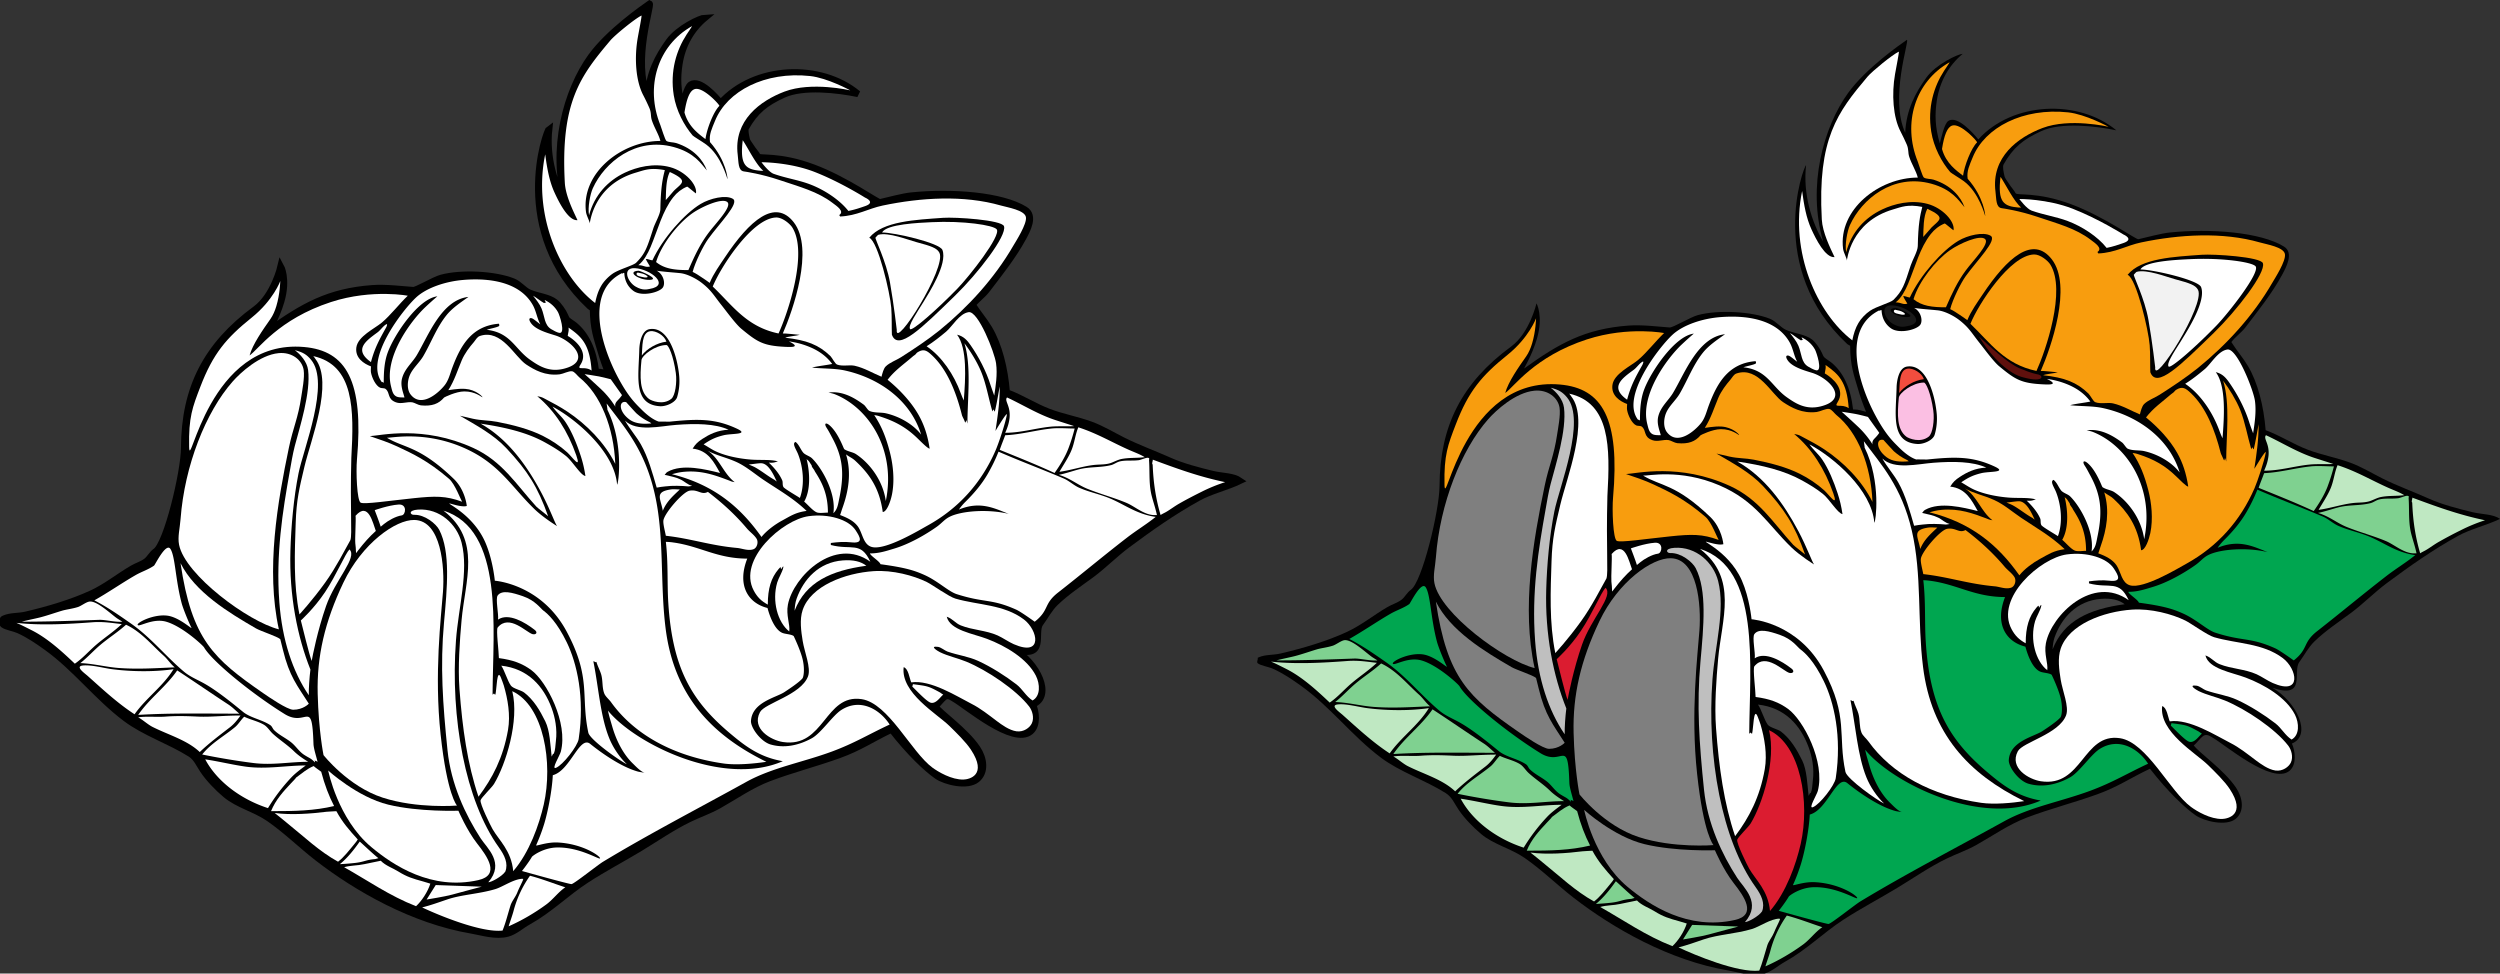 <svg xmlns="http://www.w3.org/2000/svg" width="503.211" height="195.961"><rect width="100%" height="100%" fill="#333333" stroke="none"/><defs><clipPath id="a"><path d="M0 0h257v195.96H0Zm0 0"/></clipPath><clipPath id="b"><path d="M253 8h250.21v187.96H253Zm0 0"/></clipPath><clipPath id="c"><path d="M337 184h22v11.96h-22zm0 0"/></clipPath></defs><path d="M130.746.75c.504.25-3.512 11.668-.344 18.64.207-4.652 2.078-8.062 4.235-11.05 1.945-2.695 6.355-4.738 7.293-4.77-2.793 2.325-4.606 5.532-5.188 9.336-.43 2.778-.383 5.297.594 8.606.277-1.028.879-3.934 1.691-4.485 1.793-1.23 5.137 2.575 6.024 3.703 6.82-7.59 20.113-8.12 27.66-1.832-4.016-.836-11.031-1.691-15.055.168-3.636 1.676-5.597 3.25-7.527 6.649-.266.469-.012 1.543.187 2.445.079.36.676 1.098.88 1.445.35.602 1.062 1.34 1.32 1.88.27.574 4.199-.376 11.226 2.257 6.602 2.477 12.934 7.094 13.383 6.985 1.797-.426 4.734-1.196 6.258-1.348 8.187-.848 18.246-.082 22.93 2.82 2.015 1.246.453 4.117-.368 5.64-1.988 3.684-4.832 7.25-7.355 10.548-.817 1.058-2.02 1.879-2.824 2.945 1.03 1.664 2.332 3.129 3.312 4.781 2.008 3.38 3.176 8.051 3.559 12.88 2.96 1.093 5.57 2.827 8.46 3.921 2.817 1.066 5.61 1.535 8.462 2.578 2.25.82 4.445 2.16 6.5 3.188 2.996 1.496 6.336 2.707 9.32 4.047 2.574 1.156 5.937 2.035 8.707 2.699 1.976.469 4.105.363 5.52 1.347-2.72 1.313-5.899 2.008-8.461 3.434-5.036 2.781-9.715 6.082-14.227 9.445-2.484 1.84-4.75 4.172-7.234 6.008-2.422 1.781-5.086 3.555-7.239 5.64-1.273 1.231-1.996 2.704-3.066 4.173-1.402 1.914 1.531 7.476-5.395 5.148 4.856 2.8 8.024 9.5 3.914 11.172.672 1.465 1.016 4.21-.468 5.457-3.47 2.906-13.008-5.285-15.336-6.586-.367-.203-.93-.687-1.602-.562-.652.113-1.664 1.644-2.258 2.07 1.063 1.492 6.032 4.851 8.47 8.469 1.382 2.05 1.73 4.765-.063 6.238-1.914 1.574-6.344.476-8.032-.688-2.074-1.433-5.55-4.707-9.156-9.347-4.027 1.894-6.273 3.57-10.543 5.117-4.672 1.691-9.476 2.906-14.105 4.66-3.66 1.383-6.91 3.695-10.176 5.52-1.926 1.07-3.875 1.722-5.887 2.695-3.402 1.637-6.746 3.957-9.933 5.887-3.657 2.21-7.274 4.086-10.793 6.379-4.106 2.664-7.301 5.98-11.774 8.46-1.262.696-2.554 1.915-4.047 2.333-2.394.667-5.312-.29-7.238-.614-11.844-2.008-23.121-8.469-31.027-14.594-3.301-2.562-6.36-5.59-9.809-7.972-2.703-1.871-6.246-2.715-8.707-4.781-1.602-1.352-3.367-3.164-4.539-4.907-.84-1.246-1.305-2.52-2.574-3.312-4.203-2.633-9.156-4.223-13-7.113-5.719-4.297-10.13-10.18-15.946-14.348-1.757-1.262-3.578-2.512-5.64-3.434-.926-.418-2.465-.632-3.067-1.105-.242-.192-.039-.637 0-.856.043-.246-.203-.18.247-.37 1.261-.548 2.828-.4 4.293-.735 4.574-1.067 9.308-2.48 13.246-4.293 2.976-1.375 5.492-3.441 8.214-5.027.942-.551 1.973-.82 2.82-1.473.688-.531 1.122-1.477 1.84-1.961 2.274-1.547 5.743-15.91 5.766-20.848.055-12.023 4.477-20.68 14.356-27.925 3.71-2.723 5.082-8.657 5.082-8.657s1.41 2.54.093 7.055c-1.03 3.527-2.77 6.152-2.542 5.984 6.968-5.02 12.171-7.93 20.855-8.578 2.777-.21 6.2.239 8.277.375.664.043 4.184-2.082 5.633-2.472 4.094-1.11 10.832-.73 14.469.738 1.242.496 2.113 1.723 3.191 2.207 1.746.781 3.867.855 5.274 1.96.68.54 1.61 1.872 1.96 2.7.118.281.258.649.465.852.418.402 1.055.738 1.497 1.109 2.199 1.852 3.77 4.824 4.27 9.344 1.316 0 1.616.25 2.597.469-.668-1.645-1.149-2.958-1.653-4.715-.71-2.489-1.503-4.328-1.535-8.532-.222-.136-.433-.199-.613-.367-16.23-15.16-8.79-35.453-8.215-35.808-.648 5.785 1.102 11.343 3.434 15.328-3.282-11.149.093-23.031 4.984-29.805C122.582 6.391 129.54 1.602 130.746.75"/><g clip-path="url(#a)"><path fill="none" stroke="#000" stroke-width="1.3" d="M130.746.75c.504.25-3.512 11.668-.344 18.64.207-4.652 2.078-8.062 4.235-11.05 1.945-2.695 6.355-4.738 7.293-4.77-2.793 2.325-4.606 5.532-5.188 9.336-.43 2.778-.383 5.297.594 8.606.277-1.028.879-3.934 1.691-4.485 1.793-1.23 5.137 2.575 6.024 3.703 6.82-7.59 20.113-8.12 27.66-1.832-4.016-.835-11.031-1.691-15.055.168-3.636 1.676-5.597 3.25-7.527 6.649-.266.469-.012 1.543.187 2.445.079.36.676 1.098.88 1.445.35.602 1.062 1.34 1.32 1.88.27.574 4.199-.376 11.226 2.257 6.602 2.477 12.934 7.094 13.383 6.985 1.797-.426 4.734-1.196 6.258-1.348 8.187-.848 18.246-.082 22.93 2.82 2.015 1.246.453 4.117-.368 5.64-1.988 3.684-4.832 7.25-7.355 10.548-.817 1.058-2.02 1.879-2.824 2.945 1.03 1.664 2.332 3.129 3.312 4.781 2.008 3.38 3.176 8.051 3.559 12.88 2.96 1.093 5.57 2.827 8.46 3.921 2.817 1.066 5.61 1.535 8.462 2.578 2.25.82 4.445 2.16 6.5 3.188 2.996 1.496 6.336 2.707 9.32 4.047 2.574 1.156 5.937 2.035 8.707 2.699 1.977.469 4.105.363 5.52 1.347-2.72 1.313-5.899 2.008-8.461 3.434-5.036 2.781-9.715 6.082-14.227 9.445-2.484 1.84-4.75 4.172-7.234 6.008-2.422 1.781-5.086 3.555-7.239 5.64-1.273 1.231-1.996 2.704-3.066 4.173-1.402 1.914 1.531 7.476-5.395 5.148 4.856 2.8 8.024 9.5 3.914 11.172.672 1.465 1.016 4.21-.468 5.457-3.47 2.906-13.008-5.285-15.336-6.586-.367-.203-.93-.687-1.602-.562-.652.113-1.664 1.644-2.258 2.07 1.063 1.492 6.032 4.851 8.47 8.469 1.382 2.05 1.73 4.765-.063 6.238-1.914 1.574-6.344.476-8.032-.688-2.074-1.433-5.55-4.707-9.156-9.347-4.027 1.894-6.273 3.57-10.543 5.117-4.672 1.691-9.476 2.906-14.105 4.66-3.66 1.383-6.91 3.695-10.176 5.52-1.926 1.07-3.875 1.722-5.887 2.695-3.402 1.637-6.746 3.957-9.933 5.887-3.657 2.21-7.274 4.086-10.793 6.379-4.106 2.664-7.301 5.98-11.774 8.46-1.262.696-2.555 1.915-4.047 2.333-2.394.667-5.312-.29-7.238-.614-11.844-2.008-23.121-8.469-31.027-14.594-3.301-2.562-6.36-5.59-9.809-7.972-2.703-1.871-6.246-2.715-8.707-4.781-1.602-1.352-3.367-3.164-4.539-4.907-.84-1.246-1.305-2.52-2.574-3.312-4.203-2.633-9.156-4.223-13-7.113-5.719-4.297-10.13-10.18-15.946-14.348-1.757-1.262-3.578-2.512-5.64-3.434-.926-.418-2.465-.632-3.067-1.105-.242-.192-.039-.637 0-.856.043-.246-.203-.18.247-.37 1.261-.548 2.828-.4 4.292-.735 4.575-1.066 9.31-2.48 13.247-4.293 2.976-1.375 5.492-3.441 8.214-5.027.942-.551 1.973-.82 2.82-1.473.688-.531 1.122-1.477 1.84-1.961 2.274-1.547 5.743-15.91 5.766-20.848.055-12.023 4.477-20.68 14.356-27.925 3.71-2.723 5.082-8.657 5.082-8.657s1.41 2.54.093 7.055c-1.03 3.527-2.77 6.152-2.542 5.984 6.968-5.02 12.171-7.93 20.855-8.578 2.777-.21 6.2.239 8.277.375.664.043 4.184-2.082 5.633-2.472 4.094-1.11 10.832-.73 14.469.738 1.242.496 2.113 1.723 3.191 2.207 1.746.781 3.867.855 5.274 1.96.68.54 1.61 1.872 1.96 2.7.118.281.258.649.465.852.418.402 1.055.738 1.497 1.109 2.199 1.852 3.77 4.824 4.27 9.344 1.316 0 1.616.25 2.597.469-.668-1.645-1.149-2.958-1.653-4.715-.71-2.489-1.503-4.328-1.535-8.532-.222-.136-.433-.199-.613-.367-16.23-15.16-8.79-35.453-8.215-35.808-.648 5.785 1.102 11.343 3.434 15.328-3.282-11.149.093-23.031 4.984-29.805C122.582 6.391 129.54 1.602 130.746.75zm0 0"/></g><path fill="#fff" d="M138.805 98.766c-1.371.23-5.09 4.57-5.274 6.007-.09.7.344 2.25.492 3.067 5.102.566 8.918 1.965 14.348 2.453.957.082 2.262.66 3.313.246.687-.277 1.023-1.398.613-2.086-.469-.777-1.383-1.398-1.961-2.086-2.324-2.754-4.965-5.176-7.852-7.36-1.297.708-1.945-.538-3.68-.241m-3.8-.246c-3.317.496-2.012 1.808-1.594 4.293.762-1.883 2.086-3.012 3.434-4.293-.582 0-1.274-.09-1.84 0m18.273-5.274c-.554-.039-2.015.223-2.574.246.492.23.887.352 1.348.613 1.336.75 2.426 1.68 3.8 2.454.106.054.34.257.493.367-.531-1.153-1.578-3.586-3.067-3.68m9.075-.859c.703 2.808.808 6.355-.489 8.586.707.554 1.86 2.007 2.696 2.207.605.14 1.46 0 2.086 0 0-3.68-1.141-6-2.575-8.215-.039-.063-.12-.242-.125-.246-.132-.239-.132-.2-.242-.371a4.64 4.64 0 0 1-.246-.368c-.074-.14-.055-.261-.121-.367-.078-.11-.145-.199-.246-.367-.055-.086-.16-.234-.246-.367-.11-.16-.39-.336-.492-.492m21.402 45.328c.008.023-.09.34-.121.488.812.774 2.926 3.05 3.722 3.246 1.079.258 1.922-1.191 2.508-1.629-.691-.422-.308-.257-1.004-.629-2.117-1.144-2.367-1.109-5.105-1.476m-49.731-28.649c.5 4.22.25 8.5.493 12.262.82 13.02 4.566 19.66 12.382 26.246 2.97 2.5 5.946 4.848 10.672 5.64-12.07 5.274-29.789-3.523-35.199-10.179.242 1.18.559 2.13.86 3.192.816 2.87 2.257 5.648 4.171 7.48.508.488 1.68 1.758 2.453 1.84.208.02-1.003-.117-1.472-.246-3.34-.934-7.274-3.7-9.586-5.57-2.152-1.747-4.008 5.382-7.527 6.304-.141 2.98-.973 7.352-1.786 9.973a36.55 36.55 0 0 1-1.566 4.12c-.133.294 2.066-.671 4.387-.546 5.175.281 8.648 2.852 8.468 3.2-.156.304-4.097-2.298-8.687-2.196-2.785.062-4.91 1.7-5.02 1.883-.656 1.14-2.004 2.851-2.004 2.851s9.536 2.672 9.973 2.637c.508-.043 5.34-3.898 6.356-4.508 9.285-5.617 19.214-10.746 28.82-16.062 5.176-2.871 11.348-3.934 17.293-6.133 4.527-1.68 7.34-3.45 11.57-5.414-1.918-3-5.863-5.426-9.754-2.918-1.738 1.125-4.035 4.637-5.925 5.68-2.672 1.468-5.551 2.039-8.282 1.253-1.976-.57-4.043-3.402-3.953-4.77.254-3.76 5.016-4.655 6.715-5.769.895-.59 2.95-1.945 3.637-2.757.226-.274.492-1.668.105-3.579-.387-1.914-1.86-4.953-1.86-4.953-.48-.37-1.648-.382-2.26-.629-1.552-.62-2.548-3.265-3.009-5.02-3.925-.98-6.183-4.577-4.078-9.94-6.098 0-9.492-2.508-14.914-3.25a12.403 12.403 0 0 0-1.473-.122M33.453 125.14c-2.719-.78-5.457 1.13-5.738.66-.266-.448 3.137-2.214 5.93-1.882 2.406.285 5.105 2.875 4.89 2.445-.562-1.125-1.66-3.781-1.972-4.953-1.258-4.71-1.282-9.414-2.258-10.918-.887-1.363-3.075 3.196-3.297 3.356-1.192.836-2.528 1.218-3.801 1.965-2.707 1.562-5.426 3.457-8.219 5.027 2.672 1.387 4.95 2.976 7.36 4.66 4.02 2.805 6.984 6.582 10.668 9.688 1.324 1.113 2.851 1.66 4.414 2.574 2.414 1.406 5.28 3.722 7.48 5.52 1.528 1.245 3.824 1.546 5.52 2.698.336.227.449.696.738.98 1.02 1 2.285 1.544 3.434 2.454.972.774 1.593 1.887 2.695 2.574 1.25.778 1.113.52 2.133 1.489-.047-.125-.02-.348-.125-.368-.293-.058.254-.039.613.246-.219-.98-.79-2.656-.82-3.625-.317-9.378-1.32-3.23-5.801-6.003-6.473-4.004-14.574-10.57-16.219-13.41-.25-.438-4.387-4.247-7.625-5.176m167.531-34.227c-.632 1.617-1.37 3.086-2.207 4.54-1.187 2.05-2.78 3.898-4.418 5.519-.507.496-.93 1-1.347 1.593 4.289-1.765 7.11-.261 10.027.868-4.328-1.036-9.57-.567-11.855.566-1.063.52-1.606 1.297-2.586 2-2.383 1.691-5.618 3.52-8.586 4.414-1.582.477-3.04.98-4.907.98.125.5 1.965 1.594 2.122 2.172 5.007.676 6.82 1.258 8.843 2.164 2.727 1.223 4.828 3.325 6.493 3.86 5.667 1.816 6.867.848 11.949 3.105.992.438 3.754 2.453 3.761 2.446 3.028-2.407 1.696-3.532 4.73-5.895 4.673-3.652 9.185-7.433 13.856-11.039 1.895-1.465 3.942-2.691 5.766-4.168-4.125-.562-6.598-2.809-10.059-4.047-1.941-.699-3.656-1.062-5.394-1.84-1.055-.476-2.004-1.386-3.067-1.84-4.46-1.902-8.84-3.527-13.12-5.398"/><path fill="#fff" d="M142.363 90.672c2.418 1.496 3.242 4.656 5.52 6.375-.672-.09-.844-.227-1.227-.367-2.61-.98-5.386-2.04-8.953-1.715-1.027.086-1.812.312-2.453.488 8.371 2.086 13.719 6.54 18.027 12.633 1-1.266 2.72-2.535 4.168-3.313 1.657-.894 2.657-1.628 4.914-1.933-2.761-2.63-5.48-4.11-8.714-6.281-1.696-1.145-3.477-2.684-5.395-3.559-2.14-.973-4.004-1.273-5.887-2.328m-35.687 85.601a21.805 21.805 0 0 0-3.313 7.11c-.25.93-.687 2.105-.98 3.066 2.676-1.172 5.336-2.746 7.601-4.414 1.344-.992 2.41-2.5 3.805-3.433-2.293-.739-4.656-1.684-7.113-2.329m-34.266-6.878c-1.168 1.648-2.437 3.273-4 4.546a50.595 50.595 0 0 0 3.067-.246c1.968-.23 2.085-.617 4.039-.773l.66-.188c-.82-.582-3.446-3.09-3.766-3.34m-23.254-25.132c-.66.625-1.144 1.504-1.84 2.086-2.199 1.828-4.859 3.265-6.62 5.52 3.3.683 7.019 1.3 10.3 1.714 3.844.484 7.29-.242 11.04-.242-.977-.598-2.024-1.305-2.821-2.086-1.332-1.309-2.918-2.297-4.293-3.559-.649-.593-1.055-1.386-1.84-1.84-1.203-.695-2.734-1.007-3.926-1.593m-13.488-9.321c-2.266 3.305-5.594 5.649-7.848 8.954 6.887-.399 12.696-.247 20.356-.247-.735-.613-1.367-1.289-2.207-1.84-3.399-2.222-6.856-4.617-10.301-6.867m-10.301-9.195c-1.613 1.469-3.48 2.633-5.152 4.047-1.41 1.184-2.57 2.516-4.047 3.68 2.71.105 5.172.789 7.727.98 3.925.29 7.628.024 11.28-.125-.82-.644-1.421-1.629-2.206-2.328-2.403-2.14-4.543-4.836-7.602-6.254m-7.359-4.66c-.684.09-1.637.875-2.332 1.101-1.145.364-2.332.481-3.188.739-1.343.398-2.996.984-4.414 1.347-1.246.313-2.59.555-3.68.86 5.512 0 10.868-.195 15.575-.371 1.207-.043 3.18.511 4.66.37-.297-.179-.66-.405-.98-.612-1.086-.704-4.106-3.649-5.641-3.434M231.031 92.14c-.386-.03-1.39.438-1.84.493-1.449.164-2.57-.043-3.8.246-.57.129-1.168.594-1.72.734-2.155.547-4.296.293-6.5.86-1.109.285-2.812.875-4.046 1.101 2.277.668 3.734 2.004 5.766 2.82 2.629 1.06 5.3 1.762 7.847 2.825 1.617.672 3.387 2.312 5.395 2.449.238.016.496 0 .738 0-.351-1.672-.98-3.285-1.226-4.66-.391-2.117-.204-4.371-.372-6.496.032.02.2-.336-.242-.371m-19.379-5.887c-3.117.32-6.14 1.219-9.32 1.351-.332.895-.777 1.977-1.102 2.942 3.63 1.476 7.426 2.984 11.036 4.66 1.054-1.492 2.14-3.219 2.82-5.027a36.528 36.528 0 0 0 1.226-3.926c-1.523 0-3.148-.156-4.66 0"/><path fill="#fff" d="M125.805 84.66c.941 1.672 2.242 3.125 3.191 4.785 1.48 2.61 2.356 5.84 3.188 8.707.66-.14.988-.156 1.714-.246 1.48-.191 3.239-.125 4.664 0 .16.012.797-.113.735-.125-.887-.199-1.531-.883-2.207-1.222-1.024-.52-2.102-.684-3.313-.985.262-.203.22-.394.614-.61 2.964-1.671 7.672-.472 10.547.243-1.25-2.223-2.399-4.559-5.52-4.906.586-.938 1.039-1.36 1.965-1.961 1.375-.903 3.05-1.75 5.273-1.84-2.707-1.258-6.668-1.273-10.547-.98-3.18.234-7.964 1.472-10.304-.86"/><path fill="#fff" d="M111.215 81.84c.742 1.09 1.832 1.969 2.574 3.066 1.285 1.914 2.285 4.371 3.066 6.746a24.14 24.14 0 0 1 .98 4.168c-1.003-.195-2.581-2.968-3.925-4.047-1.3-1.043-2.672-1.867-4.168-2.699-3.613-2.008-7.969-3.054-13-3.8 5.465 3.07 9.309 8.398 12.262 13.98 1.707 3.223 2.715 6.129 3.133 6.648 0 0-2.785-1.707-4.535-3.406-4.778-4.625-7.149-9.316-14.457-12.45-7.907-3.39-14.454-1.827-15.278-1.944 3.559 2.164 6.492 1.593 13.457 8.277 2.352 2.258 2.633 5.457 2.633 5.457s-.543.305-2.633-.281c-3.281-.922 3.504 1.129 6.336 7.558 1.555 3.532 1.942 7.778 1.942 7.778s9.347.629 14.492 10.289c4.972 9.34 2.761 12.922 4.328 20.293.305 1.425 6.36 5.699 7.754 6.355-1.43-1.36-2.778-3.324-3.559-5.273-1.793-4.45-2.14-10.317-3.187-15.453.566.109.09.27.613.125.266.898.758 1.785.98 2.574.348 1.254.145 2.617.614 3.8.234.602.98 1.204 1.347 1.72 4.754 6.624 12.707 10.933 22.66 12.359 2.57.367 6.157.03 8.614-.34-11.246-5.496-18.617-13.57-20.281-26.852-1.168-9.304-.188-18.543-2.258-27.383-2.07-8.843-6.121-13.199-9.598-17.875-.055-.078.207 1.282.129 1.223 3.387 6.84 2.23 15.086 1.96 15.086-.519-6.594-8.202-13.14-12.995-15.7m-6.012 95.044c-1.824.039-3.976 1.625-5.52 2.086-3.292.984-6.765 1.09-9.687 2.086-1.742.59-3.238 1.144-5.027 1.593 3.234 1.543 11.898 5.137 16.187 4.66.64-1.574 1.012-3.16 1.594-5.027.273-.879 1.004-1.726 1.352-2.574.386-.984.84-1.77 1.222-2.7-.37-.187.403-.136-.12-.124m-63.895-24.035c2.441 4.574 7.347 8.105 12.632 9.812a37.087 37.087 0 0 1 4.66-6.133c.852-.91 1.946-1.703 2.942-2.453-3.926 0-7.902.801-12.016.246-2.62-.355-5.351-1.047-8.218-1.472m-8.009-8.606c-1.76.13-3.804-.105-5.48.145.961.527 1.95 1.468 2.942 1.96 3.254 1.622 6.945 2.65 9.445 5.028 1.922-1.832 4.008-3.39 6.129-5.027.8-.625 1.492-1.496 2.086-2.328-3.367 0-5.86.328-8.473.222-2.176-.094-4.215-.183-6.648 0M16.66 133.96c-1.61.177.375 1.548.98 2.087 3.036 2.703 5.965 5.457 9.442 7.726 2.328-3.296 5.738-5.617 7.848-9.078-3.875.578-8.594.5-12.387 0-1.727-.226-4.203-.922-5.883-.734m1.961-8.707c-4.793.355-10.332.68-15.328.121 1.008.418 2.07.977 3.062 1.473 3.207 1.605 6.192 4.351 8.707 6.746 1.626-1.117 2.833-2.547 4.293-3.801 1.68-1.441 3.555-2.652 5.153-4.172-1.953-.219-3.719-.531-5.887-.367m213.391-32.742c.129.062-.254.851 0 .98.152 3.852.668 7.024 1.593 10.176.344-.234.708-.387 1.106-.61.906-.53 1.726-1.171 2.695-1.718 1.414-.809 2.867-1.559 4.414-2.332a32.946 32.946 0 0 1 4.785-1.961c-5.386-1.117-9.996-2.836-14.593-4.535m-14.962-6.5c-.616 1.465-.738 3-1.35 4.535-.602 1.5-1.65 3.031-2.454 4.418 2.34-.32 4.496-1.067 6.746-1.352 1.281-.164 2.301-.039 3.434-.367.633-.187 1.562-.715 2.332-.86 1.531-.296 3.183-.167 4.66-.366-.957-.586-2.066-.977-3.191-1.473-3.368-1.488-6.364-3.309-10.176-4.535M202.7 80c-.79.945 1.847 2.266-.368 7.113 3.184 0 6.043-.914 9.074-1.226 1.535-.16 3.43-.02 4.785-.121-1.226-.41-2.55-.817-3.8-1.227-3.465-1.14-6.5-3.059-9.692-4.539"/><path fill="#fff" d="M194.117 69.086c1.446 4.55.613 11.101.613 16.187-.445-1.734-.152.63-.613-.613-.129-.336-.426-.836-.492-1.101-1.176-4.68-2.977-9.18-6.008-12.02-1.012-.945-1.656-1.422-2.945-.613-.2.12-.32.36-.488.488-.2.148-.332.227-.493.371-1.765 1.543-3.597 2.766-5.027 4.66 2.344 1.903 4.73 4.407 6.254 7.114 1.105 1.964 1.816 4.113 2.207 6.742-.387 0-1.785-1.438-2.453-2.082-2.152-2.086-4.328-3.375-7.602-4.414a4.471 4.471 0 0 0-1.105-.246c1.492 2.207 2.426 4.59 3.187 7.601.602 2.39.97 5.59.371 8.461-.27 1.277-1 3.402-1.84 3.438-.656-4.836-2.71-7.68-5.519-10.305-.633-.59-1.184-.762-1.871-1.297 1.137 3.734.473 7.461-.703 10.742-.207.567-.29.938-.492 1.469 1.472.559 2.875 1.227 3.68 2.453.878 1.352 1.003 3.473 2.66 3.965 2.71.797 9.624-3.395 11.32-4.332 6.27-3.477 10.824-8.61 13.648-15.117.617-1.43 1.973-5.465 2.258-7.149.137-.832-2.293 3.258-2.293 3.258.441-2.992.86-5.613.86-8.953-.317 1.61-.594 3.465-.985 5.027-.207-.027-.117-.355-.242-.367-.086-.012-.246.363-.246.367-.797-2.703-1.23-5.418-2.207-7.847-.832-2.063-2.16-4.2-3.434-5.887m-79.683-3.152c.09.75-.02.687-.157 1.68 1.614.945 4.211 3.21 2.578 5.765-.867 1.344.778.191 2.223 1.21-.379-5.394-2.078-6.843-4.644-8.655m-36.704-.649c-.617.34-1.136 1.16-1.714 1.594-2.368 1.746-4.914 3.488-1.348 6.008.789-2.989 1.824-4.754 3.062-6.989.079-.14.368-.82 0-.613"/><path fill="#fff" d="M194.973 62.832c-1.868.266-3.274 2.86-4.536 3.926-1.257 1.055-2.507 2.047-3.925 2.941 3.062 2.063 5.515 5.719 6.867 9.442.207.574.418 1.046.613 1.472.352-4.46.73-10.46-1.347-13.246 1.328.309 2.039 1.145 2.699 2.086 1.617 2.32 3.136 5.164 4.047 8.094.218.707.574 1.57.734 2.086.277-1.871.676-4.242.367-6.5-.297-2.184-3.586-10.582-5.52-10.301M66.637 60.79C56 64.257 51.94 70.417 50.238 71.54c.61-2.228 2.653-5.13 4.203-7.34.512-.731.895-1.634 1.176-2.56.746-2.453.797-5.062.797-5.062s-1.41 3.86-5.738 7.34c-5.164 4.152-7.79 7.262-10.348 13.926-1.582 4.117-2.379 6.12-2.258 12.074.11 5.566 3.809-21.79 23.145-20.07 8.469.75 12.043 6.773 10.633 22.675-.215 2.422 0 8.278.75 8.657.754.375 5.648-.38 10.757-.91 4.172-.434 6.368-.5 9.66.722-.269-.383-1.44-3.586-2.632-4.613-4.281-3.695-7.528-5.156-10.414-6.508-1.715-.805-3.727-1.484-5.52-2.086 2.121-.09 10.664-2.258 20.828 2.387 5.836 2.668 8.645 7.379 12.688 11.808.242.266 2.101 1.676 2.363 1.926-2.066-5.863-4.11-9.12-8.437-13.726-2.543-2.711-6.012-4.567-9.32-6.5.695.136 1.894.441 2.593.601 1.805.399 3.23.305 4.887.625 3.293.633 6.55 1.496 9.199 2.82 1.758.88 3.504 2.044 4.906 3.313.961.867 2.906 3.66 1.84.613-1.7-4.843-4.285-8.925-7.851-11.898.94.144 1.109.297 1.718.613 1.508.781 2.918 1.543 4.293 2.453 3.883 2.575 7.535 6.243 9.688 10.547-.297-7.3-2.946-13.972-7.235-17.414-.375-.3-.953-1.16-1.472-1.226-.66-.086-1.785.527-2.453.613-2.954.37-5.114-.895-6.747-1.961-2.34-1.535-4.96-7.211-9.32-5.766-.601.196-.844.785-1.226 1.227-.91 1.043-1.875 2.32-2.45 3.68-.824 1.93-1.476 4.105-2.695 5.996-.047.074 1.793-.36 3.383-.246 2.18.152 3.55 1.597 3.48 1.69-.058.08-1.363-1.194-3.668-1.175-1.683.012-4 1.172-4.046 1.223-1.102 1.277-2.415 1.797-4.672 1.586-.54-.055-1.309-.551-1.72-.614-1.116-.171-2.218.407-3.308 0-1.824-.68-1.101-1.91-2.086-2.695-.265-.215-.777-.101-1.101-.246-.895-.402-1.649-2.008-1.84-3.066-.07-.368 0-.852 0-1.227-1.426-.527-3.223-1.691-2.945-3.8.3-2.266 3.66-3.778 5.152-5.032 1.738-1.465 3.535-3.805 5.191-5.379.551.063-7.054-1.472-15.43 1.254m40.654-1.269c.581.734 1.347 1.683 1.714 2.578.66 1.605.535 3.34 1.965 4.168.386.222 1.11.648 1.594.734 1.347.246.066-3.61-.247-4.168-.605-1.086-1.535-1.914-2.699-2.453l.246.488c.414-.047-.418.13-.367.125-.453-.297-.73-.433-1.105-.734-.336-.274-.727-.508-1.102-.738"/><path fill="#fff" d="M93.43 56.332c-3.696.277-7.57 1.582-9.688 3.555-2.61 2.418-10.48 12.437-6.867 17.047.125-.114.3.101.367.125 0-2.45.16-4.426.86-6.254 1.355-3.582 6.14-10.7 9.933-11.16a65.806 65.806 0 0 0-2.453 2.207c-2.84 2.68-8.375 10.046-6.867 15.941.21.836.347 1.578.98 1.96.418.255 1.016.247 1.715.247-.207-.91-.87-2.305-.488-3.8.492-1.942 2.031-3.145 2.941-4.66 2.375-3.974 4.996-11.173 10.426-11.774-1.523 1.09-3.254 2.226-4.414 3.68-1.965 2.44-3.05 5.429-4.66 8.214-.766 1.317-2.086 2.406-2.7 3.805-.53 1.191-.64 2.922.122 3.922 2.144 2.812 5.648-.293 6.867-1.84.816-1.04 1.07-2.297 1.594-3.68 1.613-4.258 3.836-8.277 9.324-8.707 0 0 .176.38 0 .492-.457.274-1.871.516-2.453.735 4.816.539 5.644 3.851 8.707 6.011 1.722 1.211 3.75 2.563 6.746 1.84 5.953-1.449 1.664-5.722-1.719-6.746-1.726-.523-4.047-1.207-4.906-2.578-.567-.894-.016-1.047.492-.734.473.297.984.757 1.473 1.105-.649-1.18-.824-2.61-1.473-3.805-2.191-4-7.195-5.652-13.86-5.148m37.419 28.684c-1.23-.586-1.953-1.13-2.735-1.809-.195-.168-2.07-2.258-2.07-2.258-1.473-.367-1.602 1.79.621 3.465 1.125.852 2.707.992 4.445.813l-.261-.211m25.367-41.235c-4.82.145-11.168 9.973-12.75 13.899 3.965 3.773 6.777 8.101 13.246 9.445 1.82-3.977 6.008-16.176 2.766-21.336-.47-.742-2.016-2.05-3.262-2.008m-16.813-.879c-2.906 2.035-6.27 6.274-7.34 9.848 1.696 1.383 3.786 1.617 6.5 1.617 1.215-2.781 2.293-5.11 3.977-7.387 1.441-1.96 4.899-5.406 3.86-6.304-1.04-.899-5.114.91-6.997 2.226m-4.578-8.281c-.816 1.57-.754 4.078-.816 5.649.195-.172 1.543-1.79 1.73-1.965 1.559-1.485 2.86-1.93-.914-3.684m29.168 0c-5.144-2.008-10.715-1.96-10.715-1.96s1.446 1.976 2.453 2.331c2.551.903 4.875 1.2 7.235 2.086 2.879 1.074 6.023 3.117 7.8 5.387 1.407-.29 2.18-.57 3.36-.973 2.258-.773 0-1.715 0-1.715s-4.988-3.148-10.133-5.156m-14.488-6.398c-.629 5.144.64 5.902 3.652 6.156.14.012.344 0 .489 0-1.516-1.293-3.016-4.488-4.141-6.156m-9.66-10.285c-1.028.304-1.633 1.945-2.07 4.703.816 2.949 2.968 4.379 4.222 5.363.266-2.012 1.613-5.52 2.8-6.68.15-.144-3.257-3.894-4.952-3.387M129.117 3.133c-1.3.613-5.37 3.941-6.273 5.02-6.016 7.136-10.035 12.417-9.156 28.6.14 2.642 1.68 5.7 2.554 7.56-1.851.183-3.765-3.653-4.664-5.641-1.008-2.238-1.453-4.754-1.836-7.606-2.547 12.266 3.004 24.532 10.055 29.926.281-1.363.613-2.422 1.226-3.472.528-.918 1.454-1.86 2.32-2.45 1.294-.882 4.141-1.629 4.708-2.195 1.847-1.848 2.195-3.012 3.449-6.898.363-1.122 1.398-2.825 1.422-3.872.082-4.41.46-6.164.898-7.859-2.949-.562-4.132.004-5.832.5-8.617 2.52-9.238 10.242-9.297 10.305.118-.34-.636-1.57-.742-2.399-1.004-7.886 7.246-14.28 14.973-14.28-.309-1.286-1.242-2.7-1.719-4.173-.281-.863-.066-1.445-.492-2.453a39.588 39.588 0 0 0-1.219-2.555c-1.55-2.925-1.82-7.566-1.129-11.543.235-1.351.88-4.578.754-4.515"/><path fill="#fff" d="M173.879 81.473c.32.234.785 1.078 1.105 1.226.97.457 2.32.266 3.313.489 2.82.64 5.594 2.285 7.113 4.292-2.039-6.69-8.12-11.261-15.207-12.875-2.16-.496-4.508-.367-6.746-.613.871-.27 3.148-.523 4.047-.734-1.098-1.496-2.55-2.551-4.297-3.317a16.463 16.463 0 0 0-4.41-1.222c2.469 1.219.48 1.152-.672 1.097-4.477-.21-5.645-.941-8.906-3.64-1.125-.934-3.063-3.59-3.95-4.707-1.582-1.977-2.023-2.969-4.011-4.524-.996-.78-2.856-1.812-4.363-1.968-1.829-.188-3.043-.239-4.711-.485 1.363.7 1.78 2.504 1.261 3.34-.629 1.004-4.203 1.945-5.898.754-1.227-.863-1.817-2.195-1.883-3.578-.047-.266-.488.234-.473-.024-3.554 1.774-4.664 5.11-4.535 8.743.153 4.343 2.074 9.12 3.692 12.171 2.132 4.012 3.578 5.332 4.832 6.586 2.074 2.075 3.449 2.383 3.449 2.383.258-.031 2 .028 2.258 0 5.722-.597 9.082-.59 13.36 1.38 2.78 1.276-.974.968-2.571 1.358-1.832.446-2.801.993-4.047 1.84.7.395 1.398.864 2.082 1.227 1.941 1.015 4.863 1.637 7.48 1.84 1.938.14 3.95-.063 5.399.367-.578.121-.738.328-1.84.242 1.016.969 2.102 2.2 2.695 3.559.176.402 0 .914.246 1.347.204.364 2.797 1.844 3.313 2.207 1.031-2.785.629-6.312-.367-8.828-.395-.992-1.278-2.172-.492-2.453.71.606.894 1.317 1.472 2.086.403.54 1.348.742 1.84 1.227 1.98 1.945 4.887 7.011 4.29 11.035.858-.82.929-1.758 1.23-3.188 1.02-4.953.613-8.187-1.473-12.02-.39-.714-.692-1.331-1.106-1.96-.57-.867-.203-1.211.614-.492 1.172 1.035 2.043 2.761 2.699 4.293.02.05.187.453.246.492.738.492 1.684.554 2.328.98 2.828 1.856 5.457 5.383 6.012 9.442 2.101-10.16-3.29-18.641-10.18-21.461-.387-.16-.976-.293-1.347-.367 2.902-.395 5.37 1.167 7.109 2.453zm-37.582-1.543c-.328 1.07-2.195 1.922-3.485 1.836-5.425-.36-4.25-6.036-4.136-11.34.023-1.145.375-3.91 2.078-4.176 3.988-.621 5.648 5.953 5.965 9.492a11.37 11.37 0 0 1-.422 4.188"/><path fill="#fff" d="M136.031 75.074c-.496-3.523-1.476-5.625-1.879-5.625-2.27.008-4.937 2.07-5.035 3.043-.324 3.395-.398 6.371 1.52 7.813.472.351 2.797 1.328 4.488-.024.79-.629 1.172-3.308.906-5.207"/><path fill="#fff" d="M130.91 66.66c-1.824.23-1.566 3.235-1.723 4.883.997-1.336 3.036-2.543 4.954-2.773-.41-1.25-2.133-2.25-3.23-2.11m-3.118-12.68c-2.574-.125-1.566 2.715.148 3.711 1.47.856 2.368.54 2.805.47 4.297-.7.195-4.032-2.953-4.18zm2.918 2.352c-2.274.027-4.598-1.691-2.207-1.84.355-.023 4.613 1.809 2.207 1.84"/><path fill="#fff" d="M128.383 54.86s-.336.062-.246.367c.113.382.71.402.98.492.723.23 1.828.215.86-.367-.477-.29-.915-.348-1.594-.493"/><path d="M145.176 60.215c2.633 4.39 6.187 7.617 8.969 8.219 4.187 1.14 4.14-.504 2.601-.66-1.02-.2-2.535-.813-3.348-1.141-2.41-.973-6.48-4.801-8.222-6.418"/><path fill="#fff" d="M206.504 43.7c-.27-1.407-3.637-1.93-5.031-2.329-7.496-2.156-16.168-1.594-23.79 0-2.91.606-5.183 2.063-8.585 2.207.008-.004-.11-.223-.121-.246h-.125c1.289-.766-.454-1.867-1.286-2.5-2.996-2.285-6.578-3.219-10.73-4.613-3.633-1.219-6.707-1.66-7.113-1.715-1.168-.168-1.043-1.844-1.227-3.313-.887-6.96 4.563-10.914 9.41-12.753 5.457-2.07 13.239-.25 13.239-.25s-4.583-2.508-8.094-2.883c-9.055-.973-16.707 3.02-19.13 9.03-.636 1.575-1.23 2.708-1.007 4.267 3.328 3.761 3.574 7.484 3.516 7.464-.008.028-1.211-4.703-4.266-6.964-.816-.606-2.55-1.61-2.746-1.836-1.707-1.993-3.309-5-3.8-8.094-.774-4.848.538-9.074 2.593-12.235.074-.117 1.195-1.746 1.066-1.671-6.898 3.89-9.468 12.21-6.355 19.914.195.5.945 3.007 1.223 3.191.464.3 1.386.246 1.933.418 3.574 1.129 5.465 3.457 6.211 5.52-1.191-1.38-2.508-3.575-6.672-4.711-7.664-2.094-13.945 3.113-16.285 8.289-.543 1.183-1.059 3.914-.762 5.445 1.055-4.035 3.774-6.96 7.235-8.586 2.351-1.105 5.77-1.996 9.078-1.101 3.047.82 5.508 3.546 5.21 5.273-.019.09-1.683-1.387-1.777-1.352-1.109.446-2.043 1.172-2.8 2.137-2.18 2.77-3.067 6.461-4.559 10.008-.555 1.309-1.371 2.836-2.469 3.668 1.168 0 1.403.531 2.348.254-.195-.39-.68-1.016-.84-1.508.438-.023.8.219 1.328.281 2.055-4.433 6.465-9.406 9.711-11.355 1.88-1.13 5.055-1.875 6.477-1.031 1.425.843-2.715 4.953-4.973 8.09-.98 1.359-2.644 4.718-3.121 6.628.676.309 1.266.711 1.84 1.102.554.379 1.066.687 1.594 1.105.757-1.86 2.02-3.578 3.066-5.152 4.965-7.445 10.078-11.871 13.84-7.07 4.222 5.382-.188 17.816-2.188 22.402.504-.04 2.735.219 3.41.273-.453.165-2.511.348-2.921.582 4.27.477 6.726 1.41 9.078 3.68.351.344.933 1.555 1.347 1.719 1.067.422 2.536.012 3.555.246 1.953.438 3.676 1.504 5.398 2.207.176-.68.41-1.652.86-2.086.824-.8 2.082-1.215 3.066-1.84 2.586-1.652 5.34-3.469 7.727-5.394 5.707-4.63 11.058-10.453 14.86-17.024.495-.855 2.808-4.418 2.554-5.789zm-14.285 15.823c-6.676 6.497-11.469 11.282-12.696 7.844-.062-1.566.012-3.555-.125-5.394-.222-2.965-2.66-13.395-4.43-14.114 2.723-3.355 9.337-3.613 14.868-4.015 2.36-.176 11.836.414 12.254 1.695.617 1.906-5.227 9.469-9.871 13.984"/><path fill="#fff" d="M176.79 47.262c-.118.031-.462.472-.567.566-.176.149 2.175 4.793 2.918 9.031.808 4.63 1.363 9.528 1.363 9.528-.422 4.117 10.113-12.606 8.582-15.52-.488-.922-1.57-1.316-4.66-2.14-1.567-.418-5.633-2.036-7.637-1.465"/><path fill="#fff" d="M187.516 44.723c-2.528.125-9.067.375-9.973 2.07 2.473 0 11.617 2.098 12.156 3.527 1.063 2.828-2.781 8.735-3.8 10.426-1.403 2.277-3.2 4.844-2.711 5.492.375.5 5.332-3.828 9.535-8.156 2.375-2.445 8.843-10.664 7.902-11.918-.64-.855-6.773-1.758-13.11-1.441M122.938 76.34s-1.41-.375-2.352-.567c-.941-.187-2.918-.468-2.918-.468s1.695 1.504 3.293 3.011c1.863 1.754 2.918 3.575 2.918 3.575s-.281-.567.375-1.223c.66-.66.941-1.129.941-1.129s.094.094-.656-.941c-.754-1.035-1.602-2.258-1.602-2.258m-39.519 28.32c-3.762-.086-10.535 4.703-14.3 12.61-3.763 7.902-5.364 14.863-5.173 22.39.188 7.528 1.172 12.328 1.172 12.328s4.942 6.305 11.906 8.563c6.961 2.258 14.957 1.597 14.957 1.597s-1.972-2.07-3.293-14.3c-1.316-12.23.094-23.618.473-28.7.375-5.078-.355-14.367-5.742-14.488m-21.262 36.977c-2.324-3.66-3.902-5.446-5.215-10.867l-.527-2.118c-.668-.574-3.898-1.593-4.89-2.164-5.56-3.218-12.278-7.312-15.188-13.136 2.273 15.359 6.594 19.222 16.66 26.183 1.078.746 4.824 3.324 6.024 3.324 2.007 0 3.136-1.203 3.136-1.222m18.711-37.899c.813-.117 1.14-2.316-.648-2.183-2.043.144-4.797 1.129-4.797 1.129s.941 2.445 1.207 3.332c.207-.176.426-.352.652-.536.82-.667 2.344-1.562 3.586-1.742m-5.219 3.133c-.601-1.55-1.48-6.008-4.082-3.058.114.667-.144 4.667-.05 5.554.043.403.148 1.285.148 1.93.012.004.02.012.027.015.133-.18.266-.355.395-.523 1.258-1.613 2.262-2.742 3.562-3.918m-4.929-14.726c.562-9.786.562-18.63-7.66-20.47.199.196.265.356.445.595 3.672 4.8-.957 16.3-2.227 21.664-1.023 4.312-1.613 6.722-1.757 11.293-.192 5.836-.497 12.304.753 18.441 0 0 2.54-2.73 5.176-6.398 2.18-3.036 3.887-6.45 5.082-8.563.403-1.219-.097-5.93.188-16.562"/><path fill="#fff" d="M65.45 119.148c-2.231 3.356-4.895 5.743-4.895 5.743.375 1.43 1.675 6.898 2.187 8.152.172-1.016 1.168-6.117 2.895-11.07 1.82-5.227 6.398-9.786 4.703-11.383-.86.883-2.66 5.207-4.89 8.558m-9.317 7.528c-2.656-12.043-.258-25.672 2.027-36.602.84-4.023 1.84-5.863 2.488-10.254.168-1.16.707-3.82.48-5.328-.3-1.996-2.327-3.672-5.046-3.41-3.805.363-7.7 3.945-9.262 5.727-5.394 6.113-9.672 16.918-10.472 27.66-.149 1.953-.618 3.605-.297 5.195 1.199 6.055 13.965 15.488 20.082 17.012"/><path fill="#fff" d="M62.484 134.77c-2.597-6.5-4.297-14.825-4.027-23.918.14-4.825.645-10.645 1.633-15.582.984-4.938 6.422-18.168 2.523-22.852-.886-1.063-1.664-1.531-3.265-1.93 1.117.844 2.453 2.305 2.672 4.004.566 4.516-1.696 11.512-2.688 15.301-.406 1.55-.734 3.547-1.023 5.18-1.41 7.906-2.809 16.52-2.079 26.265.567 7.594 2.665 13.926 5.926 18.707-.023-1.476.133-3.629.328-5.175m40.626 4.351c1.476 5.934-1.313 14.793-3.684 18.695-.426.696-2.551 2.735-2.692 3.258-.187.672 2.02 5.13 2.41 5.809 1.262 2.226 3.786 4.332 4.16 8.472 3.262-3.765 5.223-9.375 6.15-13.425 1.89-8.317.03-19.852-6.345-22.809"/><path fill="#fff" d="M111.043 142.54c-1.633-4.43-4.762-7.954-10.145-8.552.653.953 1.262 3.078 1.926 4 .457.633 2.051.918 2.692 1.414 1.894 1.465 3.144 3.551 4.25 5.809.921 1.883 1.007 4.703 1.273 7.082l.285-.566h.14c.333-.778.302-1.579.427-2.551.308-2.45-.176-4.817-.848-6.637"/><path fill="#fff" d="M114.094 129.313c-2.008-4.141-3.836-5.754-4.703-6.399-.625-.465-1.61-2.035-4.145-2.91-2.101-.723-4.21-1.317-5.07-.145-.48.653.23 3.797.07 4.856 2.106-1.426 5.43.543 7.395 2.082.632.496.296 1.004-.426.851-1.188-.265-4.723-4.164-7.04-1.34-.35.426.243 4.91.243 6.157 2.836.379 4.68 1.066 6.516 2.406 3.05 2.227 7.476 10.613 5.949 16.43-.203.773-1.977 3.637-.992 3.258 1.398-.543 4.37-4.371 4.586-5.801 1.273-8.395-.375-15.305-2.383-19.446"/><path fill="#fff" d="M92.91 124.813c-.363 4.015-.762 9.43-.426 13.882.594 7.942 1.594 15.075 3.825 21.672 2.808-3.715 4.972-7.836 5.949-13.457.515-2.96-.047-6.2-.848-8.922-.117-.39-.383-1.078-.566-1.558-.856-2.176-.856 2.449-1.133 3.398-.195-.082-.273-.16-.297-.223-.05.055-.137.13-.27.223.083-13.621 2.34-33.191-9.89-37.05 7.715 5.929 4.363 14.14 3.656 22.034"/><path fill="#fff" d="M99.414 139.605c.191-.19-.047-.14 0 0m-36.277 14.59c-1.364.547-2.43 1.535-3.555 2.332.02.082-.625.72-.98 1.102-1.57 1.68-3.11 3.332-4.047 5.644 4.87 0 8.71-.085 12.691-1.03-1.039-2.016-1.898-4.259-2.594-6.903-.523-.406-1.14-.79-1.515-1.145m17.035 21.223c-1.094-.688-2.586-1.172-3.527-2.164-.852.164-2.563.512-3.329.687-1.421.317-2.793.23-4.046.614 4.66 2.617 9.164 5.785 14.472 7.847 1.137-1.043 2.356-2.87 2.875-4.539-.328-.082-1.09-.336-1.41-.426-2.137-.585-3.293-.933-5.035-2.019m-14.457-12.023c-3.113.39-7.098.695-10.426.246.856.648 1.727 1.402 2.574 2.086 3.27 2.62 6.418 5.66 10.18 7.722 1.164-.879 2.254-2.316 3.187-3.433.387-.461.637-.79.778-1.043-1.762-1.95-3.07-3.434-4.301-5.696-.45.047-1.484.055-1.992.118m34.703 7.171c-6.77-9.418-9.805-26.101-8.64-41.644.5-6.738 2.6-13.914 1.132-19.688-.941-3.695-4.39-6.96-8.781-6.66-2.047.137-1.563 1.086-.805 1.051 2.164-.094 4.461 1.816 5.082 3.012 2.301 4.465 1.602 11.668.961 18.742-.781 8.672-.254 16.266.711 25.64.703 6.856 3.598 12.977 6.656 17.708 1.293 2 4.938 4.949 1.551 8.855.547.035 2.793-1.168 3.434-2.164.62-1.625-.156-3.258-1.301-4.852m-12.715 7.579-1.836 2.917s3.809-.613 5.125-.988c1.32-.375 5.977-1.601 5.977-1.601l-9.266-.328"/><path fill="#fff" d="M66.059 155.094s5.882 5.363 12.093 6.867c6.207 1.508 14.114 1.223 14.114 1.223s1.691 3.953 3.761 6.586c2.07 2.636 4.739 6.375.235 7.386-9.407 2.117-17.094-2.96-21.496-6.633-6.778-5.644-8.707-15.43-8.707-15.43m109.804-40.133c-5.726.384-12.652 2.942-14.3 7.825-.649 1.914-.31 4.285 0 6.203.363 2.285 1.722 5.434 1.078 7.153-1.422 3.765-8.715 5.386-9.672 7.21-1.766 3.352 2.222 5.641 4.605 6.004 8.38 1.274 8.422-9.753 15.86-8.628 5.394.812 9.98 10.632 14.234 13.77 1.172.862 3.875 2.483 6.285 2.413 1.14-.035 4.863-.879 1.484-6.004-1.058-1.601-2.964-3.445-4.332-4.785-2.507-2.46-9.832-6.652-9.21-11.828.949.254 1.171 2.262 1.523 3.059 3.906-.582 9.246 2.851 12.14 4.32 1.801.91 3.446 2.23 5.122 3.492.937.703 2.472 1.832 3.918 2.035 1.468.207 2.699-.746 3.101-1.617.52-1.133.07-2.582-.539-3.371-2.617-3.383-8.476-7.316-12.68-9.04-1.734-.714-3.62-1.093-5.261-1.89-.492-.238-2.254-1.328-.406-1.078.578.078 1.378.762 1.89.945 2.23.774 4.211.973 6.203 1.887 2.559 1.168 5.48 3.016 7.692 4.723 1.23.953 1.89 2.36 3.238 3.238 1.629-.89 1.523-3.305.672-4.992-1.735-3.422-6.094-6-9.848-7.418-2.765-1.05-7.45-1.73-8.094-4.453 1.25.437 1.676 1.285 2.832 1.754 2.391.96 5.028.949 7.422 2.023 1.016.457 2.18 1.29 3.239 1.754 5.968 2.602 4.87-2.851 2.023-4.992-4.02-3.02-9.164-2.852-13.762-4.18-1.351-.394-4.64-2.793-5.78-3.347-2.665-1.305-6.868-2.442-10.677-2.184"/><path fill="#fff" d="M169.656 112.8c-4.883.364-7.93 3.84-9.308 7.692-.286.797-.38 1.727-.403 2.426 2.235-5.754 7.328-8.078 14.434-9.04-1.067-.855-2.621-1.237-4.723-1.077"/><path fill="#fff" d="M162.777 103.898c-5.265.711-14.375 8.754-11.062 14.973.707 1.328 1.5 2.102 2.832 2.832 0-3.285.676-5.39 2.16-7.148.707-.848.356.039.54 0 0 0 .57-1 .405-.27-.226.965-.953 2.07-1.214 2.969-1.09 3.703.082 8.008 2.425 9.848.211-1.364-.68-3.278-.27-5.399 1.106-5.695 9.466-13.781 16.595-8.633-1.95-4.199-3.766-2.261-7.958-3.37v-.407c1.301-.176 2.72-.29 4.047-.133 2.625.3 1.856-1.023.942-2.43-1.399-2.164-5.453-3.375-9.442-2.832"/><g clip-path="url(#b)"><path d="M383.84 8.004c.504.25-3.531 11.715-.352 18.719.211-4.668 2.09-8.098 4.254-11.098 1.953-2.71 6.387-4.758 7.324-4.793-2.804 2.336-4.62 5.555-5.21 9.379-.426 2.789-.38 5.32.597 8.644.281-1.03.883-3.949 1.7-4.503 1.8-1.239 5.16 2.586 6.046 3.714 6.856-7.62 20.207-8.152 27.785-1.836-4.03-.84-11.078-1.699-15.12.168-3.653 1.68-5.622 3.262-7.56 6.676-.269.473-.011 1.551.188 2.457.078.36.68 1.102.883 1.45.352.605 1.066 1.347 1.324 1.89.27.578 4.223-.379 11.278 2.27 6.628 2.484 12.988 7.12 13.441 7.011 1.805-.43 4.754-1.199 6.281-1.351 8.227-.852 18.328-.086 23.035 2.832 2.02 1.254.454 4.133-.37 5.664-1.997 3.7-4.852 7.277-7.391 10.594-.817 1.062-2.024 1.886-2.832 2.957 1.035 1.672 2.34 3.144 3.324 4.804 2.02 3.395 3.187 8.086 3.574 12.93 2.973 1.102 5.594 2.844 8.496 3.941 2.832 1.07 5.637 1.543 8.5 2.59 2.262.82 4.465 2.168 6.528 3.2 3.011 1.503 6.363 2.718 9.363 4.066 2.586 1.164 5.96 2.043 8.746 2.71 1.984.474 4.121.364 5.543 1.352-2.73 1.317-5.926 2.02-8.5 3.45-5.055 2.796-9.758 6.109-14.29 9.484-2.491 1.852-4.769 4.191-7.265 6.035-2.433 1.793-5.11 3.574-7.27 5.668-1.28 1.235-2.003 2.715-3.077 4.188-1.41 1.925 1.535 7.511-5.418 5.172 4.875 2.812 8.054 9.539 3.93 11.222.671 1.469 1.023 4.227-.473 5.48-3.485 2.919-13.063-5.308-15.403-6.613-.367-.203-.933-.695-1.605-.566-.656.113-1.672 1.648-2.27 2.078 1.07 1.496 6.059 4.871 8.504 8.504 1.387 2.059 1.738 4.789-.062 6.27-1.922 1.578-6.371.476-8.063-.696-2.082-1.437-5.574-4.722-9.2-9.387-4.042 1.903-6.3 3.586-10.589 5.141-4.691 1.695-9.516 2.918-14.164 4.68-3.676 1.39-6.941 3.71-10.223 5.543-1.933 1.078-3.89 1.73-5.914 2.71-3.414 1.641-6.773 3.973-9.976 5.91-3.672 2.22-7.301 4.106-10.836 6.407-4.125 2.676-7.332 6.008-11.824 8.5-1.266.695-2.567 1.918-4.067 2.34-2.402.668-5.336-.29-7.265-.617-11.899-2.016-23.227-8.508-31.165-14.656-3.316-2.57-6.39-5.614-9.851-8.008-2.715-1.88-6.277-2.723-8.746-4.805-1.61-1.352-3.38-3.172-4.559-4.926-.844-1.25-1.312-2.527-2.586-3.324-4.218-2.645-9.195-4.242-13.058-7.145-5.743-4.316-10.172-10.222-16.012-14.41-1.766-1.265-3.594-2.523-5.664-3.449-.934-.422-2.477-.637-3.078-1.11-.246-.19-.043-.64 0-.863.039-.246-.207-.175.246-.367 1.265-.55 2.84-.402 4.308-.738 4.594-1.07 9.352-2.492 13.305-4.313 2.988-1.382 5.516-3.457 8.25-5.05.945-.555 1.985-.825 2.832-1.477.692-.535 1.125-1.484 1.852-1.973 2.281-1.554 5.765-15.976 5.789-20.937.05-12.078 4.496-20.773 14.418-28.047 3.726-2.734 5.101-8.695 5.101-8.695s1.418 2.55.094 7.09c-1.031 3.539-2.781 6.175-2.55 6.007 6.995-5.043 12.222-7.964 20.945-8.617 2.789-.21 6.222.239 8.312.38.668.042 4.203-2.09 5.656-2.485 4.114-1.114 10.883-.735 14.535.738 1.247.504 2.122 1.734 3.204 2.219 1.754.785 3.886.86 5.296 1.972.684.54 1.614 1.88 1.97 2.707.12.282.257.653.464.856.422.402 1.063.742 1.508 1.117 2.207 1.86 3.781 4.844 4.285 9.38 1.32 0 1.625.253 2.61.472-.672-1.649-1.157-2.969-1.66-4.735-.716-2.496-1.512-4.347-1.544-8.566-.222-.14-.433-.2-.613-.371-16.3-15.223-8.828-35.606-8.254-35.965-.648 5.812 1.11 11.395 3.45 15.398-3.294-11.199.093-23.132 5.007-29.937 3.645-5.047 10.633-9.856 11.848-10.707"/></g><path fill="#f89d0e" d="M391.93 106.441c-1.375.23-5.114 4.594-5.293 6.036-.094.703.34 2.261.492 3.082 5.121.57 8.957 1.972 14.41 2.46.961.086 2.27.665 3.324.247.696-.278 1.028-1.399.617-2.094-.468-.781-1.39-1.402-1.972-2.094-2.332-2.766-4.985-5.2-7.883-7.39-1.305.71-1.953-.543-3.695-.247m-3.817-.246c-3.328.5-2.02 1.817-1.601 4.313.765-1.89 2.093-3.028 3.449-4.313-.586 0-1.277-.086-1.848 0m18.352-5.297c-.559-.035-2.024.227-2.586.247.496.234.894.355 1.355.617 1.34.754 2.438 1.691 3.817 2.465.105.058.34.261.496.367-.531-1.153-1.586-3.602-3.082-3.696m9.113-.858c.707 2.82.813 6.378-.488 8.62.71.559 1.863 2.016 2.707 2.215.61.145 1.469 0 2.094 0 0-3.691-1.149-6.027-2.586-8.25-.04-.063-.121-.242-.125-.246-.133-.238-.133-.2-.246-.371a5.48 5.48 0 0 1-.247-.367c-.07-.145-.05-.266-.12-.371-.079-.114-.145-.2-.247-.372-.054-.082-.16-.234-.246-.367-.11-.164-.394-.336-.496-.492"/><path fill="#00a650" d="M437.074 145.563c.008.027-.09.34-.12.492.816.777 2.937 3.062 3.737 3.257 1.082.258 1.93-1.195 2.52-1.636-.695-.422-.309-.258-1.008-.63-2.129-1.151-2.375-1.116-5.129-1.483m-49.945-28.773c.504 4.237.25 8.538.492 12.315.824 13.079 4.586 19.747 12.442 26.36 2.976 2.512 5.968 4.87 10.714 5.668-12.12 5.293-29.922-3.543-35.351-10.227.242 1.184.558 2.137.863 3.203.82 2.883 2.266 5.676 4.188 7.516.511.492 1.687 1.766 2.46 1.848.211.02-1.003-.118-1.476-.246-3.352-.942-7.305-3.72-9.625-5.598-2.164-1.75-4.027 5.41-7.559 6.332-.144 2.996-.98 7.387-1.797 10.016a36.897 36.897 0 0 1-1.574 4.14c-.133.293 2.078-.676 4.41-.547 5.196.282 8.688 2.864 8.504 3.211-.16.305-4.113-2.308-8.726-2.203-2.797.063-4.934 1.703-5.04 1.89-.66 1.145-2.015 2.864-2.015 2.864s9.578 2.684 10.016 2.648c.511-.043 5.367-3.914 6.386-4.527 9.325-5.64 19.293-10.793 28.946-16.133 5.195-2.883 11.398-3.949 17.367-6.16 4.547-1.687 7.375-3.465 11.621-5.437-1.926-3.012-5.89-5.45-9.797-2.93-1.746 1.129-4.055 4.656-5.953 5.703-2.68 1.477-5.574 2.047-8.316 1.258-1.989-.57-4.059-3.414-3.97-4.785.255-3.781 5.04-4.68 6.743-5.797.902-.594 2.965-1.957 3.652-2.774.23-.273.496-1.671.106-3.59-.387-1.921-1.867-4.976-1.867-4.976-.48-.375-1.653-.383-2.27-.629-1.558-.625-2.558-3.281-3.023-5.043-3.942-.984-6.207-4.597-4.094-9.984-6.125 0-9.535-2.52-14.98-3.262-.31-.043-.981-.125-1.477-.125m-101.008 16.145c-2.73-.786-5.48 1.136-5.766.66-.265-.45 3.153-2.223 5.957-1.887 2.415.285 5.13 2.887 4.915 2.457-.567-1.133-1.668-3.8-1.985-4.98-1.262-4.73-1.289-9.45-2.265-10.961-.891-1.371-3.086 3.21-3.313 3.37-1.2.84-2.535 1.223-3.82 1.97-2.715 1.57-5.446 3.472-8.25 5.05 2.68 1.395 4.968 2.992 7.39 4.68 4.036 2.82 7.016 6.613 10.715 9.73 1.328 1.118 2.863 1.668 4.434 2.59 2.422 1.41 5.304 3.735 7.512 5.54 1.535 1.253 3.84 1.554 5.542 2.71.336.227.454.7.743.985 1.023 1.007 2.297 1.554 3.449 2.464.976.778 1.598 1.895 2.707 2.586 1.254.782 1.117.524 2.14 1.497-.046-.13-.019-.352-.124-.372-.297-.054.253-.039.617.247-.219-.985-.793-2.668-.828-3.641-.313-9.418-1.32-3.242-5.82-6.027-6.505-4.024-14.641-10.618-16.294-13.47-.254-.44-4.406-4.265-7.656-5.198m168.258-34.375a33.043 33.043 0 0 1-2.219 4.558c-1.191 2.059-2.789 3.914-4.433 5.543a11.17 11.17 0 0 0-1.356 1.602c4.309-1.774 7.145-.262 10.074.87-4.347-1.038-9.613-.57-11.906.567-1.066.524-1.613 1.305-2.601 2.012-2.391 1.695-5.641 3.531-8.622 4.434-1.59.476-3.05.984-4.925.984.12.5 1.972 1.601 2.129 2.18 5.027.68 6.847 1.265 8.882 2.175 2.739 1.227 4.848 3.336 6.52 3.875 5.691 1.825 6.898.848 12 3.118.996.441 3.77 2.464 3.781 2.457 3.035-2.418 1.7-3.547 4.746-5.922 4.692-3.668 9.227-7.461 13.918-11.086 1.903-1.469 3.957-2.7 5.79-4.188-4.141-.562-6.626-2.82-10.098-4.062-1.954-.703-3.672-1.067-5.422-1.848-1.059-.48-2.012-1.394-3.078-1.848-4.48-1.91-8.88-3.543-13.18-5.421"/><path fill="#f89d0e" d="M395.504 98.313c2.43 1.507 3.254 4.675 5.543 6.406-.676-.094-.848-.227-1.235-.371-2.62-.985-5.406-2.047-8.988-1.723-1.035.09-1.82.316-2.465.492 8.407 2.094 13.782 6.567 18.106 12.688 1.004-1.27 2.73-2.547 4.187-3.328 1.664-.895 2.668-1.637 4.934-1.938-2.773-2.64-5.5-4.133-8.75-6.312-1.707-1.149-3.492-2.696-5.422-3.575-2.144-.976-4.016-1.277-5.91-2.34"/><path fill="#7fd190" d="M359.66 184.29a21.953 21.953 0 0 0-3.324 7.14c-.25.933-.695 2.113-.988 3.082 2.687-1.18 5.359-2.762 7.636-4.434 1.348-1 2.418-2.512 3.82-3.45-2.3-.745-4.675-1.69-7.144-2.339m-34.414-6.91c-1.172 1.656-2.45 3.289-4.016 4.566a48.19 48.19 0 0 0 3.079-.246c1.976-.23 2.093-.62 4.058-.773l.66-.192c-.824-.586-3.46-3.105-3.78-3.355m-23.352-25.239c-.668.626-1.153 1.508-1.848 2.094-2.211 1.836-4.883 3.278-6.652 5.543 3.312.684 7.05 1.309 10.343 1.723 3.864.484 7.324-.246 11.086-.246-.98-.602-2.031-1.309-2.832-2.094-1.336-1.312-2.93-2.305-4.308-3.57-.653-.598-1.063-1.395-1.848-1.848-1.211-.703-2.746-1.015-3.941-1.601m-13.551-9.364c-2.274 3.32-5.617 5.676-7.883 8.993 6.918-.399 12.754-.247 20.445-.247-.738-.617-1.375-1.296-2.215-1.847-3.414-2.23-6.886-4.637-10.347-6.899m-10.348-9.237c-1.617 1.48-3.492 2.644-5.172 4.065-1.418 1.188-2.582 2.528-4.066 3.696 2.722.105 5.195.793 7.762.984 3.94.293 7.664.024 11.332-.12-.825-.653-1.43-1.638-2.22-2.34-2.41-2.15-4.558-4.86-7.636-6.286m-7.391-4.679c-.683.093-1.64.882-2.34 1.109-1.148.367-2.343.48-3.202.738-1.348.402-3.008.988-4.434 1.356-1.25.316-2.602.558-3.695.863 5.535 0 10.914-.2 15.644-.371 1.211-.047 3.192.511 4.68.37-.301-.183-.66-.41-.985-.616-1.09-.704-4.125-3.664-5.668-3.45m213.95-29.066c-.383-.031-1.395.437-1.844.492-1.457.164-2.582-.043-3.82.246-.57.13-1.172.598-1.727.739-2.164.55-4.312.293-6.527.863-1.114.285-2.824.875-4.063 1.11 2.285.667 3.746 2.007 5.79 2.831 2.64 1.063 5.324 1.766 7.882 2.832 1.625.676 3.402 2.324 5.418 2.465.238.016.496 0 .738 0-.347-1.683-.98-3.305-1.23-4.683-.39-2.125-.203-4.391-.367-6.528.03.024.195-.336-.25-.367m-19.461-5.914c-3.133.32-6.168 1.223-9.36 1.355-.336.903-.78 1.985-1.109 2.957 3.645 1.48 7.46 2.996 11.086 4.68 1.059-1.5 2.148-3.234 2.832-5.05a36.833 36.833 0 0 0 1.234-3.942c-1.535 0-3.164-.156-4.683 0"/><path fill="#fff" d="M378.875 92.277c.941 1.68 2.254 3.137 3.203 4.805 1.488 2.621 2.367 5.867 3.203 8.746.66-.14.992-.156 1.723-.246 1.484-.195 3.25-.125 4.68 0 .164.012.8-.113.742-.125-.89-.2-1.543-.89-2.219-1.23-1.027-.52-2.11-.688-3.324-.985.262-.207.219-.398.613-.617 2.98-1.68 7.707-.473 10.594.246-1.254-2.234-2.41-4.582-5.543-4.926.59-.945 1.043-1.367 1.973-1.972 1.378-.907 3.062-1.758 5.292-1.848-2.714-1.262-6.69-1.277-10.59-.984-3.19.234-8 1.476-10.347-.864"/><path fill="#fff" d="M364.219 89.445c.746 1.094 1.844 1.98 2.586 3.078 1.293 1.926 2.297 4.395 3.078 6.774.457 1.387.742 2.578.984 4.191-1.008-.199-2.594-2.984-3.941-4.066-1.305-1.047-2.68-1.875-4.188-2.711-3.629-2.016-8-3.07-13.054-3.816 5.488 3.082 9.347 8.433 12.316 14.039 1.715 3.238 2.727 6.156 3.145 6.68 0 0-2.793-1.72-4.555-3.423-4.793-4.644-7.176-9.359-14.52-12.507-7.937-3.403-14.515-1.832-15.34-1.954 3.57 2.176 6.516 1.606 13.512 8.317 2.363 2.27 2.645 5.484 2.645 5.484s-.543.305-2.645-.285c-3.297-.926 3.52 1.133 6.363 7.59 1.56 3.55 1.954 7.812 1.954 7.812s9.386.633 14.55 10.332c4.996 9.383 2.774 12.98 4.348 20.383.305 1.43 6.39 5.727 7.79 6.383-1.438-1.367-2.79-3.34-3.575-5.297-1.8-4.469-2.152-10.36-3.203-15.52.57.11.093.27.617.126.266.902.762 1.793.984 2.586.352 1.257.149 2.629.618 3.816.234.605.984 1.211 1.355 1.727 4.773 6.656 12.762 10.98 22.758 12.414 2.582.367 6.183.03 8.648-.344-11.297-5.516-18.695-13.629-20.367-26.969-1.176-9.34-.191-18.62-2.27-27.5-2.078-8.883-6.148-13.258-9.636-17.953-.059-.078.207 1.285.129 1.23 3.398 6.868 2.238 15.149 1.968 15.149-.523-6.621-8.242-13.195-13.054-15.766"/><g clip-path="url(#c)"><path fill="#bfe8c2" d="M358.184 184.902c-1.832.04-3.997 1.63-5.543 2.094-3.313.988-6.797 1.094-9.73 2.094-1.755.594-3.255 1.152-5.052 1.601 3.246 1.551 11.95 5.16 16.258 4.68.645-1.582 1.016-3.176 1.602-5.047.273-.883 1.008-1.734 1.355-2.59.39-.984.848-1.773 1.23-2.707-.37-.191.407-.14-.12-.125"/></g><path fill="#bfe8c2" d="M294.012 160.762c2.449 4.593 7.375 8.14 12.683 9.855a37.432 37.432 0 0 1 4.684-6.16c.851-.914 1.953-1.71 2.953-2.465-3.945 0-7.937.805-12.07.246-2.63-.355-5.371-1.05-8.25-1.476m-8.043-8.645c-1.774.133-3.824-.105-5.508.145.965.531 1.96 1.476 2.957 1.972 3.266 1.63 6.973 2.66 9.484 5.051 1.934-1.84 4.024-3.406 6.157-5.05.804-.63 1.5-1.505 2.093-2.34-3.382 0-5.882.332-8.507.222-2.184-.094-4.235-.183-6.676 0m-16.715-10.324c-1.613.176.375 1.555.984 2.094 3.047 2.715 5.992 5.48 9.485 7.761 2.336-3.312 5.761-5.64 7.882-9.117-3.894.578-8.632.5-12.44 0-1.735-.23-4.224-.926-5.911-.738m1.969-8.746c-4.817.36-10.375.683-15.395.125 1.012.418 2.082.976 3.078 1.476 3.215 1.614 6.215 4.372 8.746 6.774 1.63-1.117 2.84-2.559 4.309-3.817 1.687-1.449 3.57-2.664 5.176-4.187-1.961-.219-3.735-.535-5.914-.371m214.32-32.887c.129.067-.254.86 0 .985.152 3.87.668 7.058 1.602 10.226.343-.238.707-.39 1.109-.617.91-.531 1.734-1.176 2.707-1.723a86.778 86.778 0 0 1 4.434-2.344 33.214 33.214 0 0 1 4.804-1.968c-5.41-1.125-10.039-2.848-14.656-4.559m-15.027-6.527c-.621 1.472-.739 3.015-1.356 4.558-.605 1.504-1.656 3.043-2.465 4.434 2.352-.32 4.516-1.07 6.778-1.355 1.285-.165 2.308-.04 3.449-.372.633-.187 1.566-.714 2.34-.859 1.539-.3 3.199-.172 4.68-.371-.965-.59-2.075-.98-3.204-1.477-3.383-1.5-6.394-3.324-10.222-4.558m-14.411-6.035c-.792.949 1.852 2.273-.37 7.144 3.195 0 6.07-.922 9.113-1.23 1.543-.164 3.441-.024 4.804-.125-1.23-.41-2.558-.82-3.816-1.23-3.48-1.145-6.531-3.075-9.73-4.56"/><path fill="#f89d0e" d="M447.48 76.637c1.458 4.566.618 11.148.618 16.258-.446-1.747-.153.628-.618-.618-.125-.34-.425-.84-.492-1.109-1.18-4.7-2.992-9.219-6.035-12.07-1.015-.95-1.664-1.426-2.957-.614-.2.121-.32.36-.492.493-.2.144-.328.226-.492.367-1.774 1.55-3.614 2.781-5.051 4.683 2.355 1.91 4.754 4.426 6.281 7.141 1.11 1.977 1.824 4.137 2.219 6.777-.39 0-1.793-1.445-2.465-2.093-2.16-2.094-4.348-3.387-7.637-4.438-.28-.09-.574-.187-1.105-.246 1.496 2.219 2.433 4.613 3.2 7.637.605 2.402.972 5.613.37 8.5-.27 1.28-1 3.414-1.847 3.449-.66-4.856-2.723-7.711-5.543-10.348-.633-.59-1.188-.765-1.88-1.304 1.141 3.753.473 7.496-.706 10.789-.207.57-.29.945-.493 1.48 1.477.559 2.887 1.23 3.696 2.461.883 1.355 1.008 3.488 2.672 3.98 2.718.801 9.668-3.41 11.367-4.347 6.3-3.492 10.87-8.649 13.71-15.184.618-1.437 1.977-5.488 2.266-7.183.137-.832-2.304 3.273-2.304 3.273.445-3.004.863-5.637.863-8.992-.316 1.617-.598 3.48-.984 5.05-.207-.027-.121-.359-.246-.367-.086-.011-.247.364-.247.368-.8-2.715-1.238-5.442-2.218-7.883-.836-2.07-2.168-4.219-3.45-5.91m-80.027-3.168c.09.754-.02.691-.156 1.687 1.621.95 4.23 3.227 2.586 5.79-.867 1.35.781.195 2.234 1.218-.379-5.418-2.09-6.875-4.664-8.695"/><path fill="#fff" d="M330.594 72.816c-.621.344-1.145 1.168-1.727 1.602-2.379 1.754-4.933 3.504-1.355 6.035.793-3.004 1.832-4.777 3.082-7.02.074-.144.363-.824 0-.617m117.75-2.464c-1.88.265-3.29 2.875-4.559 3.945-1.262 1.058-2.515 2.058-3.941 2.953 3.078 2.07 5.539 5.742 6.898 9.484a17.5 17.5 0 0 0 .617 1.48c.352-4.48.73-10.51-1.355-13.304 1.336.309 2.047 1.149 2.71 2.094 1.626 2.328 3.153 5.183 4.063 8.129.22.71.578 1.578.739 2.094.277-1.875.68-4.258.37-6.528-.3-2.191-3.6-10.629-5.542-10.347"/><path fill="#f89d0e" d="M319.45 68.305c-10.684 3.48-14.762 9.668-16.473 10.793.613-2.235 2.664-5.153 4.222-7.368.516-.738.899-1.644 1.18-2.574.75-2.46.805-5.082.805-5.082s-1.418 3.875-5.766 7.371c-5.188 4.172-7.824 7.293-10.395 13.989-1.59 4.132-2.386 6.144-2.27 12.125.114 5.59 3.829-21.887 23.25-20.16 8.505.757 12.095 6.804 10.677 22.777-.215 2.43 0 8.312.758 8.691.753.38 5.667-.379 10.804-.914 4.188-.433 6.39-.504 9.7.727-.27-.387-1.45-3.598-2.645-4.633-4.297-3.711-7.563-5.176-10.457-6.535-1.723-.809-3.742-1.492-5.543-2.094 2.129-.09 10.707-2.27 20.914 2.394 5.863 2.68 8.684 7.41 12.746 11.86.242.266 2.11 1.683 2.375 1.937-2.078-5.89-4.129-9.16-8.477-13.789-2.554-2.722-6.039-4.586-9.359-6.527.695.137 1.899.445 2.606.602 1.812.402 3.242.304 4.906.628 3.308.637 6.578 1.504 9.238 2.832 1.77.883 3.52 2.055 4.93 3.329.965.875 2.914 3.675 1.844.613-1.704-4.863-4.301-8.961-7.883-11.945.945.14 1.113.296 1.726.617 1.516.785 2.93 1.547 4.313 2.46 3.898 2.583 7.566 6.27 9.726 10.594-.297-7.332-2.957-14.035-7.265-17.492-.375-.3-.953-1.164-1.477-1.23-.664-.086-1.797.527-2.465.617-2.968.371-5.132-.898-6.773-1.973-2.352-1.539-4.985-7.238-9.363-5.789-.602.196-.848.79-1.23 1.235-.915 1.046-1.888 2.328-2.466 3.695-.824 1.934-1.48 4.121-2.703 6.02-.047.074 1.805-.36 3.399-.25 2.187.156 3.566 1.609 3.496 1.703-.059.078-1.371-1.2-3.688-1.18-1.691.012-4.015 1.176-4.062 1.226-1.106 1.282-2.426 1.801-4.692 1.594-.543-.054-1.312-.554-1.726-.617-1.121-.172-2.227.41-3.324 0-1.833-.684-1.106-1.922-2.094-2.71-.266-.216-.781-.099-1.11-.243-.894-.406-1.656-2.02-1.847-3.082-.07-.367 0-.856 0-1.23-1.434-.532-3.239-1.7-2.957-3.82.3-2.274 3.675-3.79 5.175-5.052 1.747-1.472 3.551-3.82 5.215-5.402.551.062-7.086-1.48-15.496 1.262"/><path fill="#fff" d="M360.277 67.027c.582.735 1.356 1.692 1.723 2.586.664 1.617.54 3.36 1.973 4.188.386.226 1.117.652 1.597.738 1.356.25.067-3.625-.246-4.187-.605-1.086-1.539-1.918-2.707-2.461l.246.492c.414-.051-.422.129-.37.125-.454-.297-.731-.438-1.106-.742-.34-.274-.735-.508-1.11-.739"/><path fill="#fff" d="M346.36 63.824c-3.712.278-7.606 1.59-9.731 3.574-2.621 2.426-10.527 12.489-6.899 17.122.125-.118.305.097.368.12 0-2.456.164-4.445.863-6.28 1.363-3.594 6.172-10.743 9.976-11.208a69.926 69.926 0 0 0-2.46 2.215c-2.856 2.695-8.414 10.094-6.899 16.012.211.84.348 1.586.985 1.973.417.253 1.019.246 1.722.246-.207-.918-.875-2.317-.492-3.82.496-1.95 2.043-3.157 2.957-4.68 2.387-3.989 5.016-11.22 10.469-11.825-1.528 1.094-3.266 2.239-4.434 3.696-1.969 2.453-3.062 5.457-4.68 8.254-.765 1.32-2.093 2.418-2.71 3.816-.532 1.2-.641 2.938.125 3.941 2.152 2.829 5.671-.296 6.894-1.847.82-1.043 1.074-2.309 1.602-3.695 1.617-4.274 3.851-8.313 9.363-8.743 0 0 .176.38 0 .493-.457.273-1.879.519-2.465.738 4.84.539 5.672 3.867 8.746 6.035 1.73 1.215 3.77 2.574 6.774 1.848 5.98-1.457 1.675-5.746-1.723-6.774-1.738-.527-4.066-1.215-4.93-2.59-.566-.898-.011-1.05.496-.738.477.297.989.766 1.477 1.11-.649-1.184-.824-2.622-1.477-3.817-2.203-4.02-7.226-5.68-13.918-5.176"/><path fill="#f89d0e" d="M383.941 92.637c-1.238-.594-1.964-1.137-2.75-1.82-.195-.169-2.078-2.266-2.078-2.266-1.48-.371-1.605 1.797.625 3.48 1.13.856 2.715.996 4.461.817l-.258-.211m25.473-41.418c-4.84.148-11.215 10.015-12.8 13.96 3.98 3.79 6.804 8.137 13.3 9.485 1.828-3.992 6.035-16.242 2.777-21.43-.468-.746-2.027-2.054-3.277-2.015m-16.883-.879c-2.922 2.043-6.3 6.297-7.37 9.89 1.698 1.383 3.8 1.625 6.523 1.625 1.222-2.796 2.308-5.136 3.996-7.421 1.449-1.973 4.918-5.43 3.875-6.332-1.043-.903-5.133.914-7.024 2.238m-4.597-8.317c-.82 1.575-.758 4.094-.82 5.668.195-.171 1.55-1.796 1.738-1.972 1.562-1.489 2.87-1.938-.918-3.696"/><path fill="#fff" d="M417.227 42.023c-5.164-2.015-10.762-1.968-10.762-1.968s1.45 1.98 2.465 2.34c2.562.902 4.894 1.203 7.265 2.093 2.89 1.082 6.051 3.13 7.836 5.41 1.41-.289 2.188-.574 3.375-.976 2.266-.777 0-1.727 0-1.727s-5.011-3.156-10.18-5.172"/><path fill="#f89d0e" d="M402.676 35.598c-.63 5.164.644 5.925 3.668 6.18.14.011.344 0 .492 0-1.524-1.301-3.031-4.508-4.16-6.18m-9.703-10.332c-1.032.304-1.637 1.953-2.078 4.722.82 2.961 2.98 4.399 4.238 5.383.27-2.016 1.625-5.539 2.816-6.707.149-.144-3.27-3.91-4.976-3.398"/><path fill="#fff" d="M382.2 10.395c-1.305.617-5.391 3.96-6.302 5.043-6.043 7.164-10.078 12.472-9.199 28.726.145 2.652 1.692 5.723 2.57 7.59-1.859.184-3.78-3.668-4.683-5.664-1.016-2.25-1.461-4.774-1.848-7.637-2.554 12.317 3.02 24.637 10.102 30.055.281-1.371.617-2.434 1.23-3.492.532-.918 1.461-1.864 2.332-2.457 1.297-.887 4.16-1.637 4.727-2.204 1.855-1.859 2.203-3.023 3.465-6.93.363-1.124 1.402-2.835 1.426-3.89.085-4.426.464-6.191.906-7.89-2.961-.567-4.153.003-5.86.503-8.652 2.528-9.277 10.286-9.336 10.344.118-.336-.64-1.574-.746-2.406-1.007-7.922 7.278-14.344 15.036-14.344-.31-1.289-1.247-2.71-1.723-4.187-.281-.871-.067-1.457-.496-2.465-.32-.746-.82-1.797-1.223-2.567-1.558-2.941-1.832-7.601-1.137-11.59.239-1.359.883-4.597.758-4.538"/><path fill="#fff" d="M427.156 89.074c.32.235.79 1.082 1.11 1.235.976.457 2.332.265 3.328.492 2.832.64 5.617 2.293 7.14 4.308-2.046-6.718-8.156-11.312-15.27-12.93-2.167-.5-4.526-.367-6.776-.617.878-.269 3.164-.523 4.066-.738-1.106-1.504-2.563-2.558-4.316-3.332a16.567 16.567 0 0 0-4.43-1.226c2.48 1.226.484 1.156-.672 1.101-4.496-.21-5.672-.945-8.945-3.656-1.133-.938-3.075-3.606-3.97-4.727-1.585-1.984-2.03-2.98-4.026-4.543-1-.785-2.872-1.82-4.383-1.976-1.836-.188-3.059-.242-4.73-.488 1.366.707 1.788 2.515 1.265 3.355-.633 1.008-4.223 1.953-5.922.758-1.23-.867-1.828-2.207-1.89-3.594-.051-.266-.497.234-.477-.023-3.57 1.78-4.684 5.129-4.559 8.777.156 4.367 2.086 9.164 3.711 12.227 2.145 4.03 3.594 5.355 4.852 6.613 2.082 2.086 3.465 2.394 3.465 2.394.261-.03 2.011.028 2.27 0 5.745-.601 9.12-.59 13.417 1.387 2.79 1.281-.98.973-2.586 1.363-1.84.446-2.808.996-4.062 1.848.703.395 1.406.871 2.093 1.23 1.946 1.02 4.883 1.649 7.512 1.848 1.945.145 3.965-.062 5.418.371-.578.121-.738.332-1.848.246 1.024.97 2.118 2.207 2.711 3.57.176.407 0 .923.246 1.356.207.363 2.813 1.852 3.329 2.219 1.035-2.8.628-6.344-.372-8.871-.394-.996-1.28-2.18-.492-2.461.711.605.899 1.32 1.477 2.094.406.543 1.355.746 1.848 1.23 1.992 1.957 4.91 7.043 4.312 11.086.863-.824.93-1.766 1.23-3.203 1.028-4.973.618-8.223-1.476-12.07-.395-.72-.691-1.34-1.11-1.97-.574-.87-.203-1.218.618-.491 1.172 1.039 2.05 2.77 2.71 4.308.016.051.188.453.247.492.742.496 1.687.559 2.34.985 2.84 1.863 5.48 5.41 6.035 9.484 2.11-10.203-3.305-18.719-10.227-21.555-.387-.16-.98-.296-1.351-.367 2.918-.398 5.394 1.172 7.14 2.461zm-37.746-1.547c-.328 1.075-2.203 1.926-3.496 1.84-5.45-.355-4.273-6.058-4.16-11.387.027-1.148.379-3.93 2.09-4.195 4.008-.62 5.676 5.98 5.992 9.535.101 1.145.035 2.68-.426 4.207"/><path fill="#fbbfe3" d="M389.145 82.648c-.497-3.539-1.48-5.648-1.887-5.648-2.281.008-4.961 2.078-5.055 3.059-.328 3.406-.402 6.398 1.524 7.843.476.356 2.808 1.332 4.507-.023.793-.633 1.176-3.32.91-5.23"/><path fill="#f24d3e" d="M384 74.2c-1.832.23-1.57 3.245-1.73 4.902 1-1.34 3.046-2.555 4.976-2.786-.41-1.254-2.14-2.257-3.246-2.117"/><path fill="#191919" d="M380.871 61.465c-2.586-.125-1.574 2.726.149 3.726 1.472.86 2.375.54 2.816.47 4.316-.7.195-4.048-2.965-4.196zm2.93 2.36c-2.281.03-4.617-1.7-2.215-1.848.355-.024 4.629 1.82 2.215 1.847"/><path fill="#fff" d="M381.46 62.348s-.339.062-.245.37c.113.38.71.403.984.493.727.23 1.836.215.863-.371-.476-.29-.914-.352-1.601-.492"/><path fill="#5f100d" d="M398.328 67.727c2.645 4.41 6.215 7.652 9.008 8.253 4.203 1.145 4.156-.503 2.613-.664-1.023-.199-2.547-.816-3.36-1.144-2.421-.977-6.51-4.82-8.26-6.445"/><path fill="#f89d0e" d="M459.922 51.14c-.27-1.413-3.649-1.94-5.05-2.343-7.528-2.16-16.24-1.602-23.895 0-2.922.61-5.204 2.074-8.622 2.219.008-.004-.113-.223-.125-.246h-.12c1.292-.77-.458-1.875-1.294-2.512-3.007-2.293-6.605-3.23-10.777-4.633-3.648-1.227-6.734-1.664-7.144-1.723-1.172-.168-1.047-1.847-1.235-3.328-.887-6.988 4.586-10.957 9.457-12.804 5.48-2.082 13.293-.254 13.293-.254s-4.601-2.52-8.129-2.899c-9.093-.972-16.781 3.035-19.215 9.074-.636 1.582-1.234 2.72-1.007 4.282 3.34 3.78 3.586 7.52 3.53 7.5-.01.023-1.218-4.723-4.284-6.996-.82-.606-2.563-1.618-2.758-1.844-1.719-2-3.324-5.024-3.817-8.13-.78-4.866.54-9.112 2.606-12.284.07-.121 1.2-1.754 1.07-1.68-6.93 3.906-9.511 12.266-6.386 20 .199.5.949 3.02 1.23 3.203.465.305 1.39.246 1.941.422 3.59 1.133 5.489 3.473 6.239 5.543-1.2-1.387-2.52-3.59-6.7-4.734-7.699-2.102-14.007 3.129-16.359 8.324-.543 1.195-1.062 3.933-.762 5.473 1.055-4.055 3.786-6.993 7.266-8.622 2.36-1.113 5.793-2.007 9.113-1.109 3.063.824 5.532 3.563 5.235 5.3-.02.087-1.688-1.398-1.785-1.359-1.114.446-2.051 1.176-2.813 2.145-2.191 2.777-3.078 6.488-4.578 10.05-.559 1.313-1.375 2.848-2.477 3.684 1.172 0 1.407.536 2.356.258-.196-.394-.684-1.02-.844-1.52.441-.023.805.22 1.336.286 2.062-4.453 6.492-9.45 9.754-11.403 1.887-1.132 5.074-1.882 6.504-1.035 1.43.844-2.727 4.973-4.996 8.121-.985 1.368-2.657 4.743-3.133 6.657.68.312 1.27.718 1.848 1.109.554.379 1.07.691 1.601 1.11.758-1.868 2.027-3.594 3.078-5.172 4.985-7.485 10.121-11.922 13.903-7.106 4.238 5.406-.192 17.898-2.2 22.5.508-.039 2.746.223 3.426.277-.457.164-2.523.352-2.933.586 4.289.477 6.753 1.41 9.113 3.696.355.34.941 1.558 1.355 1.722 1.07.426 2.543.012 3.575.246 1.957.446 3.683 1.512 5.417 2.22.176-.684.41-1.661.864-2.095.828-.804 2.09-1.218 3.078-1.847 2.598-1.66 5.367-3.485 7.762-5.418 5.734-4.653 11.105-10.5 14.925-17.098.496-.86 2.82-4.437 2.563-5.812zm-14.344 15.891c-6.707 6.524-11.52 11.332-12.754 7.88-.062-1.575.012-3.571-.125-5.419-.222-2.98-2.668-13.453-4.445-14.176 2.73-3.37 9.375-3.629 14.93-4.035 2.37-.176 11.882.418 12.304 1.703.621 1.914-5.25 9.512-9.91 14.047"/><path fill="#f2f2f2" d="M430.078 54.719c-.117.027-.46.472-.566.562-.176.153 2.183 4.82 2.93 9.074.812 4.649 1.367 9.567 1.367 9.57-.422 4.134 10.16-12.66 8.617-15.585-.488-.93-1.574-1.324-4.676-2.153-1.574-.417-5.656-2.042-7.672-1.468"/><path fill="#fff" d="M440.852 52.164c-2.536.125-9.102.379-10.016 2.078 2.48 0 11.668 2.11 12.21 3.547 1.067 2.84-2.792 8.77-3.816 10.473-1.41 2.285-3.214 4.86-2.726 5.511.379.504 5.355-3.843 9.578-8.187 2.387-2.457 8.883-10.711 7.938-11.973-.645-.86-6.805-1.761-13.168-1.449m-64.86 31.758s-1.414-.379-2.36-.57c-.944-.188-2.929-.473-2.929-.473s1.7 1.512 3.305 3.027c1.875 1.758 2.93 3.59 2.93 3.59s-.282-.566.378-1.23c.664-.66.946-1.133.946-1.133s.093.094-.66-.945a145.66 145.66 0 0 1-1.61-2.266"/><path fill="#7f7f7f" d="M336.305 112.363c-3.782-.086-10.586 4.727-14.364 12.664-3.78 7.938-5.386 14.93-5.199 22.493.192 7.558 1.184 12.378 1.184 12.378s4.96 6.332 11.953 8.598c6.992 2.27 15.023 1.61 15.023 1.61s-1.984-2.083-3.304-14.368c-1.325-12.285.093-23.718.468-28.82.38-5.106-.351-14.43-5.761-14.555m-21.36 37.141c-2.332-3.676-3.918-5.473-5.234-10.918l-.527-2.125c-.672-.578-3.918-1.602-4.914-2.172-5.586-3.234-12.333-7.348-15.254-13.195 2.285 15.43 6.62 19.304 16.734 26.297 1.082.75 4.844 3.34 6.047 3.34 2.015 0 3.152-1.208 3.148-1.227"/><path fill="#fff" d="M333.742 111.441c.817-.12 1.145-2.328-.652-2.195-2.055.145-4.82 1.133-4.82 1.133s.945 2.457 1.214 3.348c.207-.176.426-.356.657-.54.82-.671 2.351-1.57 3.601-1.746m-5.246 3.145c-.601-1.559-1.484-6.035-4.098-3.07.118.668-.14 4.687-.05 5.574.043.406.148 1.293.148 1.937.012.008.02.012.027.02.133-.18.266-.356.399-.524 1.266-1.625 2.273-2.757 3.574-3.937m-4.949-14.789c.566-9.828.566-18.711-7.692-20.563.2.196.262.36.446.598 3.687 4.824-.961 16.371-2.235 21.758-1.03 4.332-1.62 6.754-1.765 11.34-.192 5.867-.496 12.363.758 18.523 0 0 2.55-2.742 5.195-6.426 2.187-3.047 3.902-6.476 5.101-8.597.407-1.227-.093-5.957.192-16.633"/><path fill="#db1c30" d="M318.254 126.918c-2.238 3.367-4.914 5.766-4.914 5.766.379 1.433 1.683 6.925 2.195 8.187.172-1.023 1.176-6.144 2.906-11.117 1.832-5.254 6.43-9.828 4.727-11.438-.863.887-2.672 5.23-4.914 8.602"/><path fill="#7f7f7f" d="M308.898 134.477c-2.668-12.094-.257-25.782 2.036-36.762.843-4.04 1.847-5.887 2.5-10.3.168-1.161.71-3.833.48-5.349-.3-2.007-2.336-3.687-5.066-3.425-3.825.367-7.735 3.964-9.305 5.75-5.414 6.14-9.711 16.992-10.516 27.78-.148 1.962-.62 3.622-.297 5.22 1.204 6.082 14.028 15.554 20.168 17.086"/><path fill="#bfbfbf" d="M315.277 142.602c-2.605-6.524-4.316-14.883-4.043-24.02.137-4.844.649-10.687 1.637-15.648s6.453-18.25 2.535-22.954c-.89-1.066-1.672-1.535-3.277-1.937 1.121.848 2.46 2.316 2.68 4.023.57 4.532-1.7 11.563-2.696 15.368-.41 1.554-.742 3.562-1.027 5.199-1.418 7.941-2.824 16.59-2.09 26.383.57 7.625 2.676 13.988 5.95 18.785-.024-1.48.136-3.64.331-5.2"/><path fill="#db1c30" d="M356.078 146.973c1.485 5.964-1.316 14.859-3.7 18.78-.425.7-2.558 2.743-2.702 3.274-.188.668 2.027 5.145 2.418 5.832 1.273 2.235 3.804 4.348 4.18 8.508 3.277-3.781 5.246-9.414 6.175-13.484 1.899-8.352.031-19.938-6.37-22.91"/><path fill="#3f3f3f" d="M364.047 150.406c-1.64-4.445-4.781-7.984-10.188-8.586.657.957 1.27 3.09 1.934 4.016.46.637 2.059.926 2.703 1.422 1.902 1.472 3.156 3.566 4.27 5.836.921 1.886 1.011 4.719 1.28 7.11l.282-.567h.145c.332-.782.3-1.586.425-2.563.313-2.46-.175-4.836-.851-6.668"/><path fill="#fff" d="M367.11 137.125c-2.016-4.16-3.852-5.777-4.723-6.426-.63-.469-1.614-2.047-4.16-2.922-2.11-.73-4.23-1.324-5.094-.148-.485.656.234 3.812.07 4.875 2.113-1.43 5.453.547 7.43 2.094.633.496.297 1.007-.43.851-1.195-.262-4.742-4.18-7.07-1.344-.352.43.242 4.934.242 6.184 2.852.383 4.7 1.07 6.547 2.418 3.062 2.234 7.508 10.66 5.973 16.504-.204.773-1.985 3.648-.997 3.27 1.407-.547 4.387-4.391 4.606-5.829 1.281-8.43-.375-15.37-2.395-19.527"/><path fill="#fff" d="M345.836 132.605c-.363 4.032-.766 9.47-.426 13.942.594 7.976 1.598 15.14 3.84 21.765 2.816-3.726 4.992-7.867 5.977-13.511.515-2.977-.051-6.23-.856-8.965-.117-.39-.383-1.078-.57-1.566-.856-2.18-.856 2.46-1.137 3.417-.195-.082-.273-.16-.297-.222-.05.055-.137.125-.273.223.086-13.684 2.355-33.34-9.93-37.215 7.746 5.957 4.383 14.203 3.672 22.132"/><path fill="#fff" d="M352.367 147.465c.195-.195-.047-.145 0 0"/><path fill="#7fd190" d="M315.934 162.117c-1.372.547-2.442 1.54-3.57 2.34.019.086-.63.723-.985 1.11-1.578 1.683-3.125 3.343-4.067 5.663 4.895 0 8.75-.082 12.75-1.035-1.046-2.02-1.91-4.273-2.609-6.93-.527-.406-1.144-.792-1.52-1.148"/><path fill="#bfe8c2" d="M333.043 183.43c-1.098-.692-2.598-1.176-3.543-2.176-.855.168-2.574.52-3.344.691-1.426.32-2.804.235-4.062.617 4.68 2.63 9.203 5.813 14.535 7.883 1.14-1.05 2.363-2.886 2.887-4.558-.332-.086-1.094-.336-1.414-.426-2.149-.594-3.313-.938-5.059-2.031m-14.523-12.075c-3.125.391-7.13.696-10.47.247.86.648 1.731 1.406 2.587 2.093 3.285 2.633 6.445 5.684 10.222 7.758 1.168-.883 2.266-2.328 3.203-3.45.387-.464.641-.788.778-1.046-1.766-1.96-3.078-3.45-4.317-5.719-.453.043-1.492.051-2.003.117"/><path fill="#bfbfbf" d="M353.375 178.559c-6.797-9.461-9.848-26.22-8.68-41.829.504-6.765 2.618-13.972 1.14-19.773-.948-3.707-4.41-6.988-8.82-6.687-2.054.136-1.566 1.09-.804 1.054 2.172-.093 4.48 1.824 5.101 3.024 2.313 4.488 1.606 11.718.965 18.828-.785 8.707-.257 16.332.711 25.75.707 6.887 3.617 13.035 6.688 17.781 1.3 2.012 4.96 4.973 1.558 8.895.547.039 2.805-1.168 3.45-2.172.62-1.63-.157-3.27-1.309-4.871"/><path fill="#7fd190" d="m340.605 186.168-1.843 2.93s3.828-.614 5.148-.993c1.324-.378 6-1.605 6-1.605l-9.305-.332"/><path fill="#7f7f7f" d="M318.867 163.016s5.906 5.386 12.145 6.898c6.238 1.512 14.175 1.23 14.175 1.23s1.7 3.97 3.782 6.614c2.078 2.648 4.754 6.402.234 7.418-9.45 2.129-17.168-2.973-21.594-6.66-6.804-5.672-8.742-15.5-8.742-15.5"/><path fill="#fff" d="M429.148 122.707c-5.75.387-12.707 2.957-14.363 7.86-.648 1.921-.308 4.304 0 6.234.367 2.293 1.735 5.457 1.086 7.18-1.43 3.785-8.754 5.414-9.719 7.242-1.77 3.367 2.239 5.664 4.63 6.03 8.413 1.282 8.46-9.796 15.929-8.667 5.418.816 10.023 10.684 14.297 13.832 1.176.867 3.89 2.496 6.308 2.422 1.149-.035 4.887-.883 1.493-6.027-1.063-1.61-2.977-3.461-4.348-4.805-2.52-2.473-9.875-6.684-9.254-11.88.953.255 1.18 2.27 1.527 3.071 3.926-.582 9.293 2.864 12.196 4.336 1.808.914 3.46 2.242 5.144 3.508.942.707 2.48 1.84 3.934 2.047 1.476.207 2.71-.75 3.117-1.625.52-1.14.07-2.598-.543-3.387-2.629-3.398-8.516-7.348-12.734-9.078-1.743-.715-3.637-1.098-5.286-1.898-.496-.243-2.265-1.332-.406-1.082.578.074 1.383.765 1.899.949 2.238.777 4.226.976 6.23 1.894 2.57 1.172 5.504 3.028 7.723 4.742 1.238.958 1.902 2.372 3.254 3.254 1.636-.894 1.531-3.32.675-5.015-1.746-3.438-6.12-6.024-9.89-7.45-2.777-1.054-7.48-1.738-8.129-4.472 1.254.441 1.68 1.293 2.844 1.762 2.402.964 5.047.953 7.453 2.03 1.02.458 2.187 1.298 3.25 1.763 5.996 2.613 4.894-2.864 2.031-5.012-4.031-3.035-9.2-2.867-13.816-4.203-1.36-.39-4.664-2.801-5.809-3.36-2.676-1.308-6.894-2.453-10.723-2.195"/><path fill="#3f3f3f" d="M422.914 120.54c-4.902.366-7.96 3.858-9.348 7.722-.285.8-.378 1.738-.406 2.441 2.246-5.781 7.363-8.113 14.5-9.078-1.07-.86-2.637-1.246-4.746-1.086"/><path fill="#fff" d="M416.008 111.598c-5.29.715-14.442 8.793-11.113 15.039.714 1.336 1.507 2.11 2.847 2.847 0-3.304.676-5.418 2.168-7.183.711-.852.356.039.543 0 0 0 .57-1.004.406-.27-.226.969-.957 2.078-1.222 2.98-1.09 3.723.086 8.044 2.441 9.891.211-1.367-.687-3.289-.273-5.418 1.11-5.722 9.508-13.843 16.668-8.672-1.957-4.218-3.782-2.273-7.996-3.386v-.406c1.308-.18 2.734-.293 4.066-.137 2.637.304 1.863-1.024.95-2.438-1.407-2.175-5.481-3.394-9.485-2.847"/></svg>
